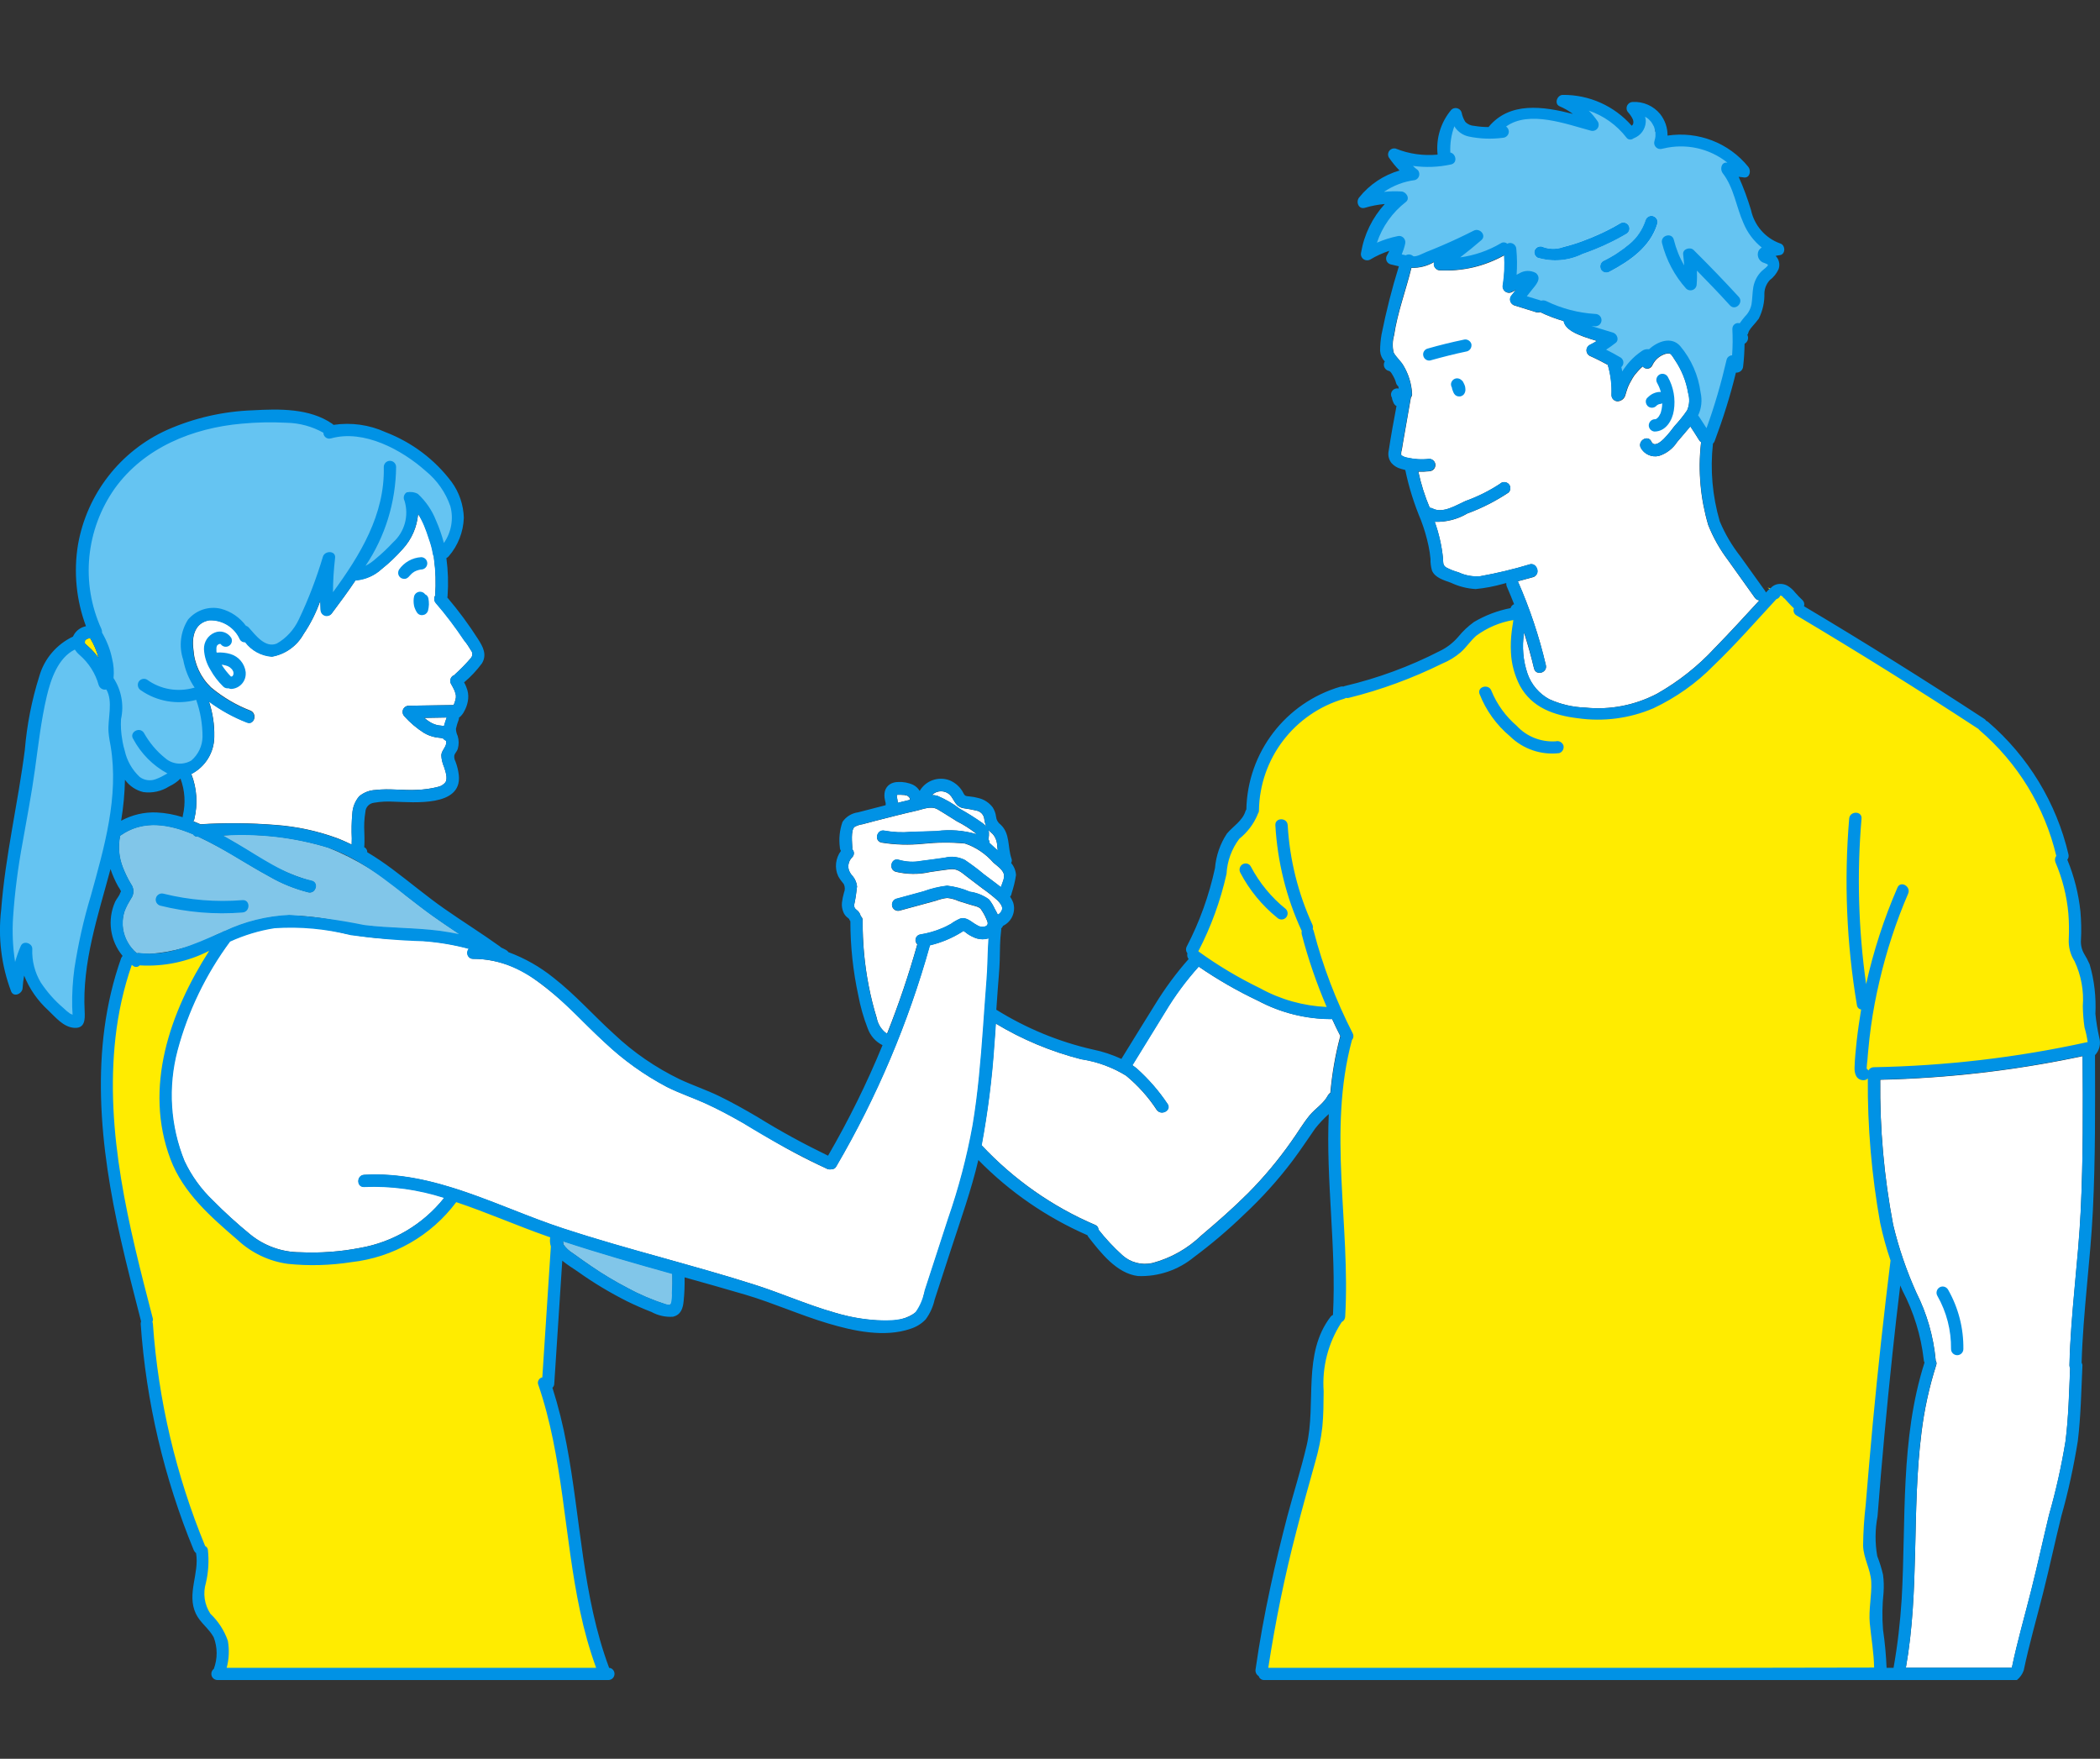 <?xml version="1.0" encoding="utf-8"?>
<!-- Generator: Adobe Illustrator 23.1.1, SVG Export Plug-In . SVG Version: 6.00 Build 0)  -->
<svg version="1.1" id="レイヤー_1" xmlns="http://www.w3.org/2000/svg" xmlns:xlink="http://www.w3.org/1999/xlink" x="0px"
	 y="0px" width="160px" height="134px" viewBox="0 0 160 134" style="enable-background:new 0 0 160 134;" xml:space="preserve">
<rect x="0" y="0" width="160" height="134" fill="#333333" stroke="none"/>
<style type="text/css">
	.st0{fill:#FFFFFF;}
	.st1{fill:#FFEC00;}
	.st2{fill:#65C4F2;}
	.st3{fill:#81C6E9;}
	.st4{fill:#0092E5;}
</style>
<g>
	<g id="グループ_372_1_" transform="translate(0.738 0.808)">
		<path id="パス_657_1_" class="st0" d="M30.71,42.84c0.09-0.06,0.19-0.12,0.29-0.17c0.11-0.04,0.23-0.07,0.34-0.09h0.01
			c0.12,0,0.24-0.05,0.33-0.14c0.18-0.18,0.18-0.48,0-0.66c0,0,0,0,0,0c-0.09-0.09-0.21-0.14-0.33-0.14
			c-0.68,0.04-1.3,0.39-1.69,0.95c-0.06,0.11-0.08,0.24-0.05,0.36c0.03,0.12,0.11,0.22,0.21,0.28c0.11,0.06,0.24,0.08,0.36,0.05
			c0.11-0.04,0.21-0.11,0.27-0.2l-0.03,0.04C30.51,43.02,30.6,42.92,30.71,42.84z"/>
		<path id="パス_658_1_" class="st0" d="M34.03,52.19"/>
		<path id="パス_659_1_" class="st0" d="M31.69,44.49c-0.01-0.01-0.03-0.01-0.04-0.02c-0.06-0.09-0.15-0.16-0.26-0.18
			c-0.25-0.07-0.51,0.08-0.58,0.33c0,0,0,0,0,0c-0.05,0.22-0.05,0.46-0.01,0.68c0.01,0.07,0.03,0.15,0.06,0.22
			c0.04,0.11,0.09,0.21,0.15,0.31c0.04,0.07,0.1,0.13,0.17,0.17c0.09,0.05,0.2,0.07,0.3,0.05c0.08-0.01,0.16-0.04,0.22-0.09
			c0.08-0.06,0.14-0.15,0.17-0.24c0.04-0.15,0.06-0.31,0.07-0.47c0-0.16-0.01-0.32-0.04-0.47C31.88,44.65,31.8,44.55,31.69,44.49z"
			/>
		<path id="パス_660_1_" class="st0" d="M16.07,48.24L16.07,48.24L16.07,48.24L16.07,48.24z"/>
		<path id="パス_661_1_" class="st0" d="M16.83,49.02c-0.34-0.1-0.7-0.14-1.05-0.11c-0.02-0.06-0.03-0.12-0.02-0.18
			c0-0.04,0-0.09,0-0.13c0-0.02,0-0.04,0-0.05c0-0.01,0-0.01,0-0.02c0.01-0.04,0.02-0.07,0.03-0.11c0.01-0.01,0.03-0.06,0.03-0.06
			c0,0,0-0.01,0-0.01c0,0,0.01-0.01,0.01-0.01l0.04-0.03l0.04-0.03l0.01-0.01h0.01L16,48.24h0.03l0.03,0.01l0.02,0.01
			c0.13,0.22,0.42,0.29,0.64,0.16c0.22-0.13,0.29-0.42,0.16-0.64c-0.27-0.43-0.81-0.6-1.27-0.4c-0.51,0.21-0.83,0.72-0.81,1.27
			c0.03,0.56,0.2,1.09,0.49,1.56c0.26,0.47,0.59,0.9,0.98,1.28c0.11,0.1,0.26,0.15,0.41,0.12c0.07,0.04,0.14,0.06,0.22,0.06
			c0.64-0.04,1.13-0.59,1.09-1.23c0-0.02,0-0.03,0-0.05C17.91,49.76,17.45,49.21,16.83,49.02z"/>
		<path id="パス_662_1_" class="st0" d="M16.06,48.24L16.06,48.24z"/>
		<path id="パス_663_1_" class="st0" d="M16.07,48.24L16.07,48.24L16.07,48.24L16.07,48.24l0.01,0.01L16.07,48.24L16.07,48.24
			L16.07,48.24z"/>
		<path id="パス_664_1_" class="st0" d="M16,48.24"/>
		<path id="パス_665_1_" class="st0" d="M16.16,49.84c0.02,0,0.04,0,0.07,0l0.06,0.01c0.05,0.01,0.04,0-0.03,0
			c0.03,0,0.07,0,0.1,0.02c0.07,0.01,0.15,0.03,0.22,0.06l0.06,0.02l-0.05-0.02c0.02,0,0.08,0.04,0.1,0.05l0.07,0.04l0.03,0.02
			c0.03,0.03,0.08,0.07,0.11,0.1c0.01,0.02,0.03,0.04,0.05,0.06l0.01,0.02c0.03,0.04,0.04,0.09,0.07,0.13
			c0,0.01,0.01,0.03,0.01,0.04c0,0.01,0.01,0.04,0.01,0.07v0.02c0,0.02,0,0.04,0,0.06l0,0c-0.01,0.03-0.01,0.05-0.02,0.08L17,50.68
			l-0.04,0.04l-0.02,0.01h-0.01h-0.01c-0.02,0-0.03,0-0.05,0C16.59,50.47,16.36,50.17,16.16,49.84z"/>
		<path id="パス_666_1_" class="st0" d="M11.47,68.19c2.05,0.51,4.17,0.69,6.27,0.52c0.6-0.05,0.6-0.98,0-0.94
			c-2.02,0.16-4.05,0-6.02-0.49c-0.25-0.07-0.51,0.08-0.58,0.33C11.07,67.87,11.22,68.12,11.47,68.19L11.47,68.19z"/>
		<path id="パス_667_1_" class="st0" d="M93.93,65.04c-0.22,0.13-0.29,0.42-0.17,0.64c0.69,1.32,1.65,2.49,2.81,3.43
			c0.19,0.18,0.48,0.18,0.66,0c0.18-0.18,0.18-0.48,0-0.66c-1.1-0.88-2.01-1.99-2.67-3.24C94.44,64.99,94.16,64.91,93.93,65.04z"/>
		<path id="パス_668_1_" class="st0" d="M135.09,44.66c-0.01,0-0.01-0.01-0.02-0.01L135.09,44.66L135.09,44.66z"/>
		<path id="パス_669_1_" class="st0" d="M117.8,55.67c-1.11,0.07-2.2-0.35-2.96-1.17c-0.85-0.73-1.52-1.65-1.94-2.68
			c-0.2-0.56-1.11-0.32-0.9,0.25c0.49,1.25,1.29,2.36,2.32,3.22c0.99,0.97,2.36,1.44,3.74,1.28c0.25-0.07,0.39-0.33,0.33-0.58
			C118.3,55.75,118.05,55.61,117.8,55.67z"/>
		<path id="パス_670_1_" class="st0" d="M146.87,97.92c0.7,1.23,1.06,2.63,1.04,4.05c0,0.26,0.21,0.47,0.47,0.47
			c0.26,0,0.47-0.21,0.47-0.47c0.02-1.59-0.38-3.15-1.17-4.53c-0.13-0.22-0.42-0.3-0.64-0.17C146.81,97.41,146.74,97.7,146.87,97.92
			L146.87,97.92z"/>
		<path id="パス_671_1_" class="st0" d="M115.55,20.28v-0.01c0.02-0.01,0.02-0.01,0.01,0L115.55,20.28z"/>
		<path id="パス_672_1_" class="st0" d="M115.86,42.18c-1.26,0.38-2.55,0.69-3.84,0.92c-0.56,0.04-1.12-0.06-1.63-0.3
			c-0.33-0.09-0.64-0.21-0.94-0.37c-0.29-0.18-0.22-0.42-0.25-0.74c-0.1-0.94-0.31-1.86-0.63-2.74c0.88,0.03,1.74-0.19,2.5-0.64
			c1.1-0.4,2.15-0.94,3.13-1.59c0.18-0.18,0.18-0.48,0-0.66c-0.19-0.18-0.48-0.18-0.66,0c-0.82,0.54-1.71,0.98-2.63,1.31
			c-0.7,0.31-1.71,0.97-2.49,0.57c-0.07-0.04-0.15-0.06-0.22-0.05c-0.38-0.89-0.67-1.82-0.87-2.76c0.28,0.01,0.56,0,0.83-0.03
			c0.26-0.01,0.46-0.21,0.47-0.47c0-0.26-0.21-0.47-0.47-0.47c-0.57,0.07-1.15,0.03-1.71-0.1c-0.1-0.02-0.2-0.06-0.29-0.1
			c-0.05-0.02-0.14-0.11-0.13-0.08c-0.02-0.13-0.01-0.26,0.03-0.38c0.03-0.16,0.06-0.31,0.08-0.47c0.21-1.18,0.42-2.37,0.62-3.55
			c0.07-0.08,0.1-0.19,0.09-0.29c-0.04-0.76-0.27-1.5-0.66-2.15c-0.2-0.34-0.56-0.64-0.74-0.98c-0.11-0.44-0.09-0.89,0.03-1.32
			c0.26-1.75,0.9-3.42,1.32-5.14c0.61,0.02,1.22-0.14,1.75-0.45c-0.1,0.24,0.02,0.51,0.26,0.61c0.05,0.02,0.11,0.03,0.17,0.03
			c1.71,0.09,3.41-0.31,4.9-1.15c0.05,0.76,0.02,1.53-0.1,2.28c-0.06,0.26,0.1,0.51,0.35,0.57c0.11,0.03,0.23,0.01,0.33-0.04
			c0.11-0.06,0.23-0.12,0.33-0.19l-0.34,0.43c-0.18,0.19-0.17,0.49,0.02,0.67c0.05,0.05,0.12,0.09,0.19,0.11l1.64,0.51
			c0.1,0.03,0.2,0.03,0.3-0.01c0.58,0.28,1.19,0.51,1.81,0.69c0.12,0.65,0.95,0.97,1.5,1.18c0.34,0.12,0.68,0.23,1.02,0.33
			c-0.18,0.11-0.37,0.22-0.56,0.32c-0.22,0.13-0.3,0.42-0.16,0.65c0.04,0.07,0.1,0.12,0.16,0.16c0.48,0.21,0.94,0.45,1.4,0.7v0.01
			c0.22,0.74,0.31,1.52,0.28,2.29c0,0.26,0.21,0.47,0.47,0.47c0.28-0.02,0.51-0.21,0.58-0.47c0.05-0.16,0.09-0.32,0.15-0.48
			c0.01-0.04,0.03-0.07,0.04-0.11l0.02-0.05c0.03-0.07,0.07-0.15,0.1-0.22c0.08-0.15,0.16-0.3,0.25-0.45
			c0.05-0.07,0.09-0.14,0.14-0.21c0.02-0.03,0.05-0.06,0.07-0.09l0.01-0.01l0.02-0.02c0.11-0.13,0.22-0.26,0.34-0.38
			c0.06-0.06,0.12-0.11,0.19-0.17c0.14,0.19,0.41,0.23,0.59,0.09c0.06-0.04,0.1-0.1,0.13-0.16c0.17-0.37,0.46-0.66,0.84-0.82
			c0.16-0.08,0.34-0.11,0.51-0.08c0.14,0.07,0.28,0.34,0.37,0.47c0.52,0.76,0.87,1.63,1.02,2.53c0.13,0.43,0.1,0.9-0.08,1.31
			c-0.29,0.43-0.62,0.83-0.97,1.21c-0.2,0.25-1.39,1.96-1.76,1.17c-0.25-0.54-1.06-0.07-0.81,0.47c0.27,0.5,0.83,0.75,1.38,0.63
			c0.58-0.18,1.07-0.56,1.4-1.07c0.33-0.39,0.67-0.78,1-1.18c0.23,0.35,0.46,0.7,0.68,1.06c0.04,0.06,0.09,0.11,0.15,0.15
			c-0.02,0.04-0.02,0.09-0.03,0.14c-0.22,2.07-0.03,4.16,0.56,6.16c0.38,0.96,0.89,1.86,1.51,2.68c0.68,0.95,1.36,1.91,2.04,2.86
			c0.08,0.12,0.21,0.19,0.35,0.2c-1.12,1.22-2.24,2.44-3.39,3.62c-1.28,1.39-2.78,2.57-4.42,3.5c-1.69,0.88-3.59,1.25-5.48,1.05
			c-0.94-0.03-1.87-0.25-2.73-0.64c-0.77-0.42-1.36-1.11-1.65-1.94c-0.34-0.99-0.43-2.05-0.27-3.09c0-0.01,0-0.03,0.01-0.04
			c0.28,0.9,0.54,1.81,0.76,2.73c0.14,0.59,1.04,0.34,0.9-0.25c-0.51-2.19-1.23-4.33-2.13-6.38c0,0-0.01-0.01-0.01-0.01
			c0.41-0.1,0.81-0.22,1.22-0.33c0.23-0.11,0.34-0.39,0.23-0.62C116.25,42.26,116.06,42.15,115.86,42.18z"/>
		<path id="パス_673_1_" class="st0" d="M74.88,62.72c0.23,0.25,0.35,0.58,0.36,0.92c0.01,0.12,0.03,0.23,0.04,0.35
			c-0.05-0.04-0.1-0.08-0.15-0.13c-0.16-0.15-0.32-0.3-0.48-0.44c0-0.12-0.04-0.23-0.11-0.32c0.08,0.1,0.09-0.53,0.05-0.63
			c-0.01-0.03-0.03-0.06-0.04-0.09C74.64,62.5,74.75,62.61,74.88,62.72z"/>
		<path id="パス_674_1_" class="st0" d="M71.75,59.89c0.26,0.37,0.36,0.75,0.86,0.87c0.38,0.05,0.75,0.12,1.12,0.21
			c0.3,0.09,0.51,0.35,0.53,0.66c0.03,0.2,0.08,0.39,0.16,0.57c-0.08-0.1-0.17-0.2-0.28-0.28c-0.56-0.4-1.15-0.77-1.76-1.11
			c-0.52-0.4-1.09-0.72-1.69-0.98c-0.14-0.04-0.28-0.06-0.42-0.06c0.37-0.38,0.99-0.39,1.37-0.01
			C71.69,59.81,71.72,59.85,71.75,59.89z"/>
		<path id="パス_675_1_" class="st0" d="M67.64,60.15c-0.01-0.08-0.03-0.16-0.05-0.24c0-0.03,0-0.05,0-0.08c0-0.03,0-0.04,0-0.06
			v-0.01l0.06-0.01h0.02c0.14-0.01,0.27,0,0.41,0.01l0.05,0c0.04,0,0.02,0-0.04-0.01c0.03,0,0.07,0.01,0.1,0.02
			c0.04,0.01,0.07,0.02,0.11,0.03l0.05,0.01c0.05,0.02,0.04,0.01-0.02-0.01c0.04,0,0.11,0.05,0.14,0.08l0.07,0.07l0.03,0.06l0,0
			c0.01,0.04,0.02,0.15,0.01,0.01l0,0c0,0.04,0.01,0.07,0.02,0.11c-0.31,0.07-0.63,0.15-0.94,0.23
			C67.66,60.29,67.65,60.22,67.64,60.15z"/>
		<path id="パス_676_1_" class="st0" d="M66.06,76.74c-0.25-0.8-0.45-1.62-0.61-2.44c-0.32-1.64-0.47-3.3-0.46-4.97
			c0.01-0.13-0.05-0.26-0.15-0.34c-0.04-0.19-0.15-0.36-0.31-0.47c-0.13-0.08-0.21-0.23-0.19-0.38c0.1-0.46,0.17-0.93,0.22-1.41
			c-0.03-0.28-0.14-0.55-0.32-0.77c-0.13-0.13-0.23-0.29-0.3-0.47c-0.11-0.34-0.01-0.72,0.24-0.97c0.18-0.17,0.18-0.44,0.02-0.62
			c0,0-0.01-0.01-0.01-0.01c0-0.03,0.01-0.06,0.01-0.09c-0.01-0.36-0.13-1.33,0.16-1.6c0.19-0.11,0.41-0.18,0.63-0.21
			c0.27-0.07,0.54-0.14,0.82-0.22c1.09-0.28,2.18-0.56,3.28-0.81c0.53-0.12,1.11-0.39,1.61-0.1c0.5,0.29,0.98,0.61,1.47,0.91
			c0.5,0.25,0.97,0.55,1.41,0.89c0.03,0.03,0.05,0.05,0.07,0.09c-0.98-0.29-2.01-0.37-3.03-0.23l-1.95,0.06
			c-0.67,0.06-1.34,0.03-2-0.09c-0.59-0.14-0.84,0.76-0.25,0.9c1.05,0.17,2.12,0.2,3.18,0.09c1.06-0.11,2.12-0.12,3.18-0.02
			c0.84,0.28,1.59,0.79,2.17,1.46c0.26,0.22,0.68,0.51,0.79,0.84c0.1,0.29-0.1,0.7-0.22,1.03c-0.42-0.34-0.86-0.65-1.29-0.98
			c-0.46-0.39-0.95-0.75-1.45-1.09c-0.48-0.24-1.02-0.3-1.54-0.17c-0.59,0.08-1.18,0.17-1.78,0.24c-0.57,0.11-1.15,0.08-1.71-0.08
			c-0.57-0.19-0.82,0.71-0.25,0.9c0.87,0.21,1.77,0.22,2.64,0.02c0.5-0.07,1-0.15,1.51-0.21c0.55-0.06,0.84,0.22,1.25,0.54
			l1.21,0.92c0.4,0.28,0.78,0.58,1.14,0.9c0.17,0.17,0.41,0.43,0.37,0.69c-0.04,0.18-0.16,0.33-0.33,0.42
			c-0.07-0.15-0.15-0.3-0.23-0.44c-0.12-0.26-0.27-0.51-0.45-0.73c-0.43-0.31-0.93-0.51-1.45-0.58c-0.55-0.24-1.13-0.39-1.73-0.46
			c-0.62,0.07-1.22,0.22-1.8,0.43l-2.09,0.57c-0.24,0.09-0.37,0.35-0.29,0.6c0.08,0.22,0.31,0.35,0.53,0.3l1.95-0.53l0.84-0.23
			c0.28-0.1,0.56-0.18,0.86-0.21c0.3,0.03,0.6,0.11,0.88,0.24l0.87,0.27c0.24,0.08,0.63,0.13,0.8,0.32c0.17,0.24,0.32,0.5,0.43,0.77
			c0.1,0.21,0.2,0.44-0.05,0.56c-0.22,0.08-0.46,0.05-0.65-0.08c-0.43-0.21-0.77-0.66-1.3-0.5c-0.25,0.11-0.48,0.24-0.7,0.4
			c-0.22,0.12-0.44,0.24-0.67,0.33c-0.54,0.23-1.11,0.39-1.68,0.48c-0.23,0.04-0.38,0.27-0.34,0.5c0.02,0.09,0.06,0.17,0.13,0.24
			c-0.65,2.31-1.42,4.59-2.31,6.82C66.45,77.69,66.15,77.25,66.06,76.74z"/>
		<path id="パス_677_1_" class="st0" d="M32.87,54.48c-0.11-0.01-0.22-0.02-0.33-0.05c-0.13-0.03-0.25-0.08-0.37-0.14
			c-0.21-0.11-0.4-0.25-0.58-0.4l1.71-0.03c-0.07,0.21-0.15,0.43-0.2,0.65C33.02,54.5,32.95,54.49,32.87,54.48z"/>
		<path id="パス_678_1_" class="st0" d="M35.14,48.73c0.15,0.17,0.15,0.43,0,0.6c-0.37,0.43-0.77,0.84-1.2,1.23
			c-0.02,0.02-0.04,0.05-0.06,0.07c-0.03,0.01-0.05,0.02-0.08,0.03c-0.22,0.13-0.29,0.42-0.17,0.64c0.07,0.12,0.14,0.24,0.2,0.37
			c0.03,0.05,0.05,0.1,0.07,0.15c0,0.01,0.02,0.04,0.02,0.05c0.01,0.03,0.02,0.07,0.03,0.1c0.02,0.06,0.04,0.13,0.05,0.19v0.02
			c0-0.01,0-0.02,0-0.02v0.02c0.01,0.06,0,0.02,0,0v0.04c0,0.04,0,0.08,0,0.12c0,0.02-0.01,0.03-0.01,0.05
			c-0.02,0.09-0.04,0.19-0.07,0.28c-0.01,0.04-0.02,0.08-0.04,0.11l-0.01,0.02l-0.03,0.07c-0.01,0.01-0.01,0.03-0.02,0.04
			l-3.42,0.05c-0.26,0.01-0.47,0.22-0.46,0.48c0,0.12,0.05,0.23,0.13,0.32c0.44,0.49,0.94,0.92,1.5,1.27
			c0.27,0.16,0.56,0.27,0.87,0.33c0.09,0.01,0.18,0.03,0.28,0.04l0.1,0.01l0.06,0.01c0.01,0,0.13,0.03,0.11,0.02
			c-0.04-0.01,0.02,0.01,0.03,0.01c0.01,0.02,0.06,0.06,0.06,0.06c0.05,0.05,0.11,0.09,0.17,0.11c0.01,0.07,0.02,0.13,0.01,0.2
			c-0.03,0.33-0.35,0.55-0.37,0.91c0.01,0.31,0.09,0.62,0.21,0.9c0.1,0.32,0.3,0.85,0.1,1.17c-0.15,0.18-0.36,0.31-0.6,0.35
			c-0.51,0.13-1.03,0.2-1.55,0.22c-1.06,0.06-2.12-0.12-3.18,0.01c-0.46,0.02-0.89,0.19-1.24,0.48c-0.31,0.37-0.5,0.84-0.52,1.32
			c-0.06,0.63-0.07,1.26-0.04,1.89c0,0.15-0.01,0.31-0.01,0.47c-0.33-0.16-0.66-0.31-1-0.45c-1.55-0.58-3.17-0.93-4.82-1.05
			c-1.9-0.15-3.8-0.17-5.7-0.05c-0.18-0.08-0.37-0.16-0.55-0.23c0.04-0.05,0.07-0.11,0.08-0.17c0.27-1.14,0.2-2.34-0.23-3.43
			c1.07-0.55,1.74-1.64,1.75-2.84c0.02-0.92-0.12-1.83-0.41-2.7c0.89,0.67,1.87,1.21,2.91,1.61c0.56,0.22,0.8-0.68,0.25-0.9
			c-1.09-0.42-2.1-1.02-3-1.77c-0.79-0.76-1.27-1.79-1.34-2.89c-0.14-0.98,0.1-2.04,1.22-2.23c1-0.04,1.92,0.53,2.33,1.44
			c0.08,0.15,0.23,0.23,0.4,0.22c0.49,0.65,1.23,1.05,2.04,1.11c1.02-0.18,1.9-0.81,2.4-1.71c0.54-0.8,0.97-1.66,1.29-2.57
			c0.01,0.24,0.01,0.47,0.02,0.71c0.01,0.26,0.23,0.47,0.49,0.46c0.16-0.01,0.3-0.09,0.38-0.22c0.61-0.81,1.22-1.64,1.79-2.49
			c0.02,0,0.04,0,0.06,0c0.72-0.07,1.4-0.37,1.93-0.86c0.58-0.46,1.11-0.97,1.6-1.52c0.68-0.74,1.09-1.68,1.17-2.68
			c0.18,0.28,0.34,0.58,0.47,0.88c0.14,0.33,0.25,0.66,0.36,1c0.13,0.36,0.24,0.74,0.3,1.12c0.01,0.08,0.04,0.16,0.08,0.24
			c-0.01,0.05-0.01,0.1,0,0.15c0.13,0.94,0.16,1.89,0.09,2.84c-0.11,0.18-0.09,0.4,0.05,0.55c0.78,0.9,1.5,1.86,2.16,2.85
			C34.83,48.23,34.99,48.48,35.14,48.73z"/>
		<path id="パス_679_1_" class="st1" d="M5.84,47.9c0.03-0.02,0.07-0.04,0.1-0.05c0.06-0.02,0.13-0.03,0.2-0.02
			c0.28,0.46,0.5,0.96,0.63,1.49c-0.11-0.15-0.22-0.29-0.34-0.43c-0.13-0.15-0.27-0.29-0.42-0.42c-0.07-0.06-0.15-0.13-0.22-0.2
			c-0.02-0.02-0.05-0.05-0.07-0.08c0.01-0.06,0.02-0.12,0.01-0.18C5.76,47.97,5.8,47.93,5.84,47.9z"/>
		<g id="グループ_370_1_">
			<path id="パス_680_1_" class="st2" d="M133.74,19.03c-0.04-0.02-0.09-0.03-0.1-0.04c-0.22-0.12-0.32-0.38-0.22-0.61
				c0.05-0.07,0.11-0.13,0.18-0.17l0.23-0.15l-0.22-0.17c-0.58-0.47-1.04-1.08-1.33-1.77c-0.19-0.46-0.36-0.92-0.5-1.4
				c-0.22-0.88-0.6-1.71-1.11-2.46c-0.08-0.12-0.09-0.27-0.03-0.4c0.04-0.07,0.1-0.09,0.21-0.08l0.69,0.09l-0.55-0.43
				c-1.43-1.13-3.3-1.54-5.07-1.1c-0.02,0-0.04,0.01-0.06,0.01l-0.04,0.01c-0.05,0.01-0.1,0.02-0.15,0.01
				c-0.14-0.04-0.22-0.19-0.18-0.33c0.03-0.09,0.05-0.18,0.07-0.27l0.01-0.08l-0.14-0.03l0.14,0.01l0.01-0.1c0-0.02,0-0.04,0-0.07
				V9.47l0,0c0-0.04,0-0.09,0-0.13l-0.01-0.13l-0.19,0.01l0,0l-0.01-0.15c0.09-0.01,0.17,0.04,0.2,0.13l-0.01-0.05
				c-0.02-0.08-0.04-0.16-0.06-0.24c-0.01-0.02-0.02-0.05-0.02-0.08l0.01-0.01l-0.07-0.14c-0.03-0.06-0.06-0.11-0.09-0.17
				s-0.05-0.08-0.07-0.11l-0.03-0.05c-0.05-0.07-0.11-0.13-0.17-0.19c-0.03-0.03-0.05-0.05-0.08-0.07l-0.04-0.04
				c-0.06-0.05-0.13-0.09-0.2-0.13l-0.42-0.24l0.14,0.47c0.03,0.12,0.05,0.24,0.05,0.36c-0.03,0.46-0.33,0.87-0.76,1.04l-0.1,0.04
				c-0.04,0.04-0.1,0.06-0.16,0.06c-0.05-0.01-0.1-0.04-0.13-0.09c-0.75-0.98-1.78-1.71-2.95-2.11l-0.77-0.26l0.57,0.58
				c0.25,0.25,0.47,0.53,0.67,0.82c0.05,0.08,0.05,0.19-0.01,0.26c-0.07,0.1-0.18,0.15-0.3,0.13c-0.24-0.06-0.49-0.14-0.76-0.21
				c-1.8-0.52-4.26-1.23-5.88-0.08l-0.21,0.15L113.92,9c0.07,0.06,0.12,0.14,0.13,0.23c0,0.23-0.25,0.27-0.3,0.27
				c-0.84,0.11-1.7,0.08-2.52-0.1c-0.36-0.08-0.68-0.28-0.9-0.58c-0.02-0.02-0.03-0.05-0.05-0.08l-0.21-0.35l-0.15,0.33
				c-0.25,0.66-0.37,1.37-0.33,2.08v0.16l0.16,0.03c0.14,0.04,0.23,0.16,0.23,0.3c0.01,0.11-0.07,0.21-0.18,0.22
				c-0.94,0.21-1.91,0.23-2.86,0.07l-0.66-0.11l0.5,0.45c0.12,0.11,0.24,0.21,0.37,0.31c0.06,0.07,0.08,0.17,0.05,0.25
				c-0.02,0.08-0.08,0.17-0.16,0.18c-0.88,0.12-1.72,0.44-2.45,0.94l-0.62,0.43l0.75-0.07c0.44-0.04,0.88-0.06,1.32-0.03
				c0.13,0.02,0.25,0.12,0.29,0.24c0.03,0.08,0,0.16-0.06,0.21c-1.05,0.82-1.84,1.93-2.26,3.2l-0.14,0.41l0.4-0.17
				c0.49-0.22,1.01-0.38,1.53-0.49c0.1-0.02,0.21,0,0.28,0.08c0.07,0.07,0.09,0.17,0.07,0.27c-0.06,0.26-0.14,0.52-0.25,0.77
				l-0.09,0.21l0.61,0.14l0.06-0.03c0.11-0.06,0.24-0.05,0.33,0.03c0.21,0.18,0.62,0.01,1.09-0.21c0.06-0.03,0.1-0.05,0.13-0.06
				c0.41-0.16,0.81-0.33,1.22-0.5c0.79-0.34,1.61-0.72,2.42-1.13c0.14-0.06,0.31-0.01,0.39,0.12c0.07,0.08,0.06,0.21-0.03,0.28
				c0,0-0.01,0.01-0.02,0.01c-0.48,0.41-1,0.84-1.6,1.29l-0.58,0.44l0.72-0.09c1.12-0.14,2.19-0.51,3.16-1.09
				c0.09-0.06,0.2-0.05,0.28,0.02l0.1,0.08l0.11-0.06c0.04-0.02,0.08-0.03,0.13-0.04c0.16,0.01,0.28,0.14,0.27,0.29
				c0.06,0.64,0.07,1.29,0.02,1.94l-0.03,0.37l0.32-0.19c0.06-0.04,0.13-0.07,0.19-0.11c0.17-0.08,0.76-0.32,1.06-0.06
				c0.25,0.22,0.13,0.45-0.24,0.9l-0.66,0.82l1.25,0.39c0.02,0.01,0.05,0.02,0.07,0.03l0.08,0.04l0.08-0.03
				c0.08-0.03,0.17-0.02,0.25,0.02c1.2,0.58,2.49,0.92,3.81,1c0.15,0,0.28,0.12,0.28,0.27c0,0.08-0.04,0.15-0.1,0.21
				c-0.04,0.04-0.1,0.07-0.17,0.07c-0.07,0-0.15-0.01-0.22-0.02l-1.79-0.16l1.62,0.53c0.4,0.13,0.8,0.25,1.2,0.37l0.46,0.14
				c0.11,0.04,0.19,0.14,0.21,0.25c0.02,0.07-0.01,0.14-0.06,0.19c-0.24,0.19-0.48,0.36-0.72,0.51l-0.28,0.18l0.3,0.15
				c0.41,0.21,0.77,0.4,1.09,0.58c0.07,0.03,0.12,0.1,0.13,0.18c0.01,0.1-0.03,0.19-0.1,0.26l-0.08,0.08l0.02,0.1
				c0.02,0.11,0.05,0.22,0.07,0.33l0.09,0.49l0.26-0.42c0.08-0.12,0.15-0.24,0.24-0.35c0.22-0.29,0.46-0.56,0.73-0.8
				c0.15-0.13,0.31-0.25,0.47-0.36c0.12-0.09,0.27-0.13,0.42-0.11l0.1,0.02l0.07-0.07c0.37-0.37,0.86-0.59,1.39-0.61
				c0.27,0.01,0.52,0.14,0.7,0.35c0.83,0.98,1.35,2.18,1.51,3.45c0.13,0.55,0.07,1.12-0.17,1.62l-0.05,0.15l0.1,0.1
				c0.01,0.01,0.02,0.02,0.04,0.04c0.16,0.24,0.32,0.49,0.48,0.74l0.3,0.47l0.13-0.37c0.62-1.71,1.13-3.46,1.54-5.24
				c0.03-0.11,0.13-0.18,0.24-0.18l0.17-0.01l0.01-0.17c0.04-0.67,0.05-1.35,0.02-2.02c-0.01-0.07,0.02-0.14,0.07-0.19
				c0.07-0.05,0.17-0.07,0.26-0.04l0.13,0.03l0.07-0.11c0.12-0.17,0.25-0.34,0.39-0.5c0.28-0.28,0.47-0.64,0.54-1.03
				c0.03-0.21,0.05-0.43,0.06-0.63c0.01-0.23,0.04-0.46,0.07-0.69c0.07-0.42,0.28-0.8,0.58-1.1c0.02-0.02,0.06-0.05,0.1-0.09
				c0.3-0.24,0.47-0.39,0.42-0.57C134.1,19.16,133.94,19.11,133.74,19.03z"/>
			<path id="パス_681_1_" class="st2" d="M31.82,34.93c-1.9-1.7-4.84-3.25-7.4-2.53c-0.07,0.02-0.15,0.02-0.21-0.03
				c-0.07-0.06-0.12-0.14-0.12-0.23l-0.01-0.1L24,31.98c-0.88-0.5-1.87-0.77-2.88-0.79c-1.16-0.06-2.32-0.04-3.48,0.07
				c-4.27,0.39-7.75,2.17-9.8,5.03l0,0c-2.25,3.2-2.66,7.35-1.08,10.93c0.02,0.05,0.03,0.1,0.02,0.16l-0.01,0.07l0.03,0.06
				c0.36,0.59,0.61,1.24,0.75,1.92c0.12,0.46,0.15,0.94,0.11,1.41l-0.01,0.09l0.06,0.07c0.55,0.83,0.75,1.85,0.54,2.83l-0.01,0.16
				c-0.05,0.83,0.05,1.67,0.3,2.46c0.18,0.81,0.61,1.55,1.22,2.12c0.24,0.19,0.54,0.28,0.84,0.28c0.2,0,0.4-0.04,0.58-0.1
				c0.29-0.11,0.56-0.24,0.82-0.4l0.46-0.25l-0.38-0.15c-1.08-0.58-1.96-1.47-2.53-2.55c-0.07-0.1-0.05-0.23,0.04-0.31
				c0.01-0.01,0.02-0.01,0.03-0.02c0.12-0.09,0.3-0.07,0.4,0.05c0,0.01,0.01,0.01,0.01,0.02l0.08,0.13
				c0.41,0.73,0.96,1.36,1.62,1.87c0.62,0.52,1.51,0.58,2.2,0.15c0.58-0.48,0.92-1.2,0.93-1.95c0-0.98-0.16-1.95-0.49-2.87
				l-0.05-0.2l-0.2,0.05c-1.39,0.38-2.88,0.12-4.06-0.7c-0.13-0.08-0.18-0.25-0.11-0.38c0.04-0.07,0.11-0.12,0.19-0.13
				c0.06-0.01,0.12-0.01,0.17,0.02c1.1,0.78,2.49,1.02,3.79,0.64l0.3-0.05l-0.18-0.25c-0.42-0.62-0.71-1.31-0.84-2.05
				c-0.33-0.97-0.21-2.04,0.33-2.91c0.57-0.66,1.45-0.95,2.3-0.75c0.72,0.19,1.36,0.63,1.8,1.23l0.04,0.05l0.07,0.01
				c0.05,0.01,0.09,0.04,0.12,0.08l0.15,0.17c0.51,0.59,1.27,1.48,2.2,1.08c0.78-0.44,1.4-1.11,1.78-1.92
				c0.55-1.07,1-2.18,1.34-3.34c0.16-0.49,0.33-1,0.51-1.5c0.07-0.15,0.24-0.23,0.4-0.18c0.1,0.02,0.16,0.11,0.15,0.2
				c0,0.01,0,0.01,0,0.02c-0.1,0.87-0.16,1.75-0.16,2.63v0.6l0.35-0.48c2.08-2.85,4-6,3.9-9.65c-0.01-0.13,0.09-0.25,0.23-0.25
				c0.01,0,0.02,0,0.03,0c0.15-0.02,0.28,0.09,0.3,0.23c0,0.01,0,0.02,0,0.03c-0.02,2.65-0.82,5.23-2.3,7.43l-0.35,0.57l0.6-0.29
				c0.3-0.16,0.59-0.36,0.84-0.59c0.46-0.39,0.89-0.8,1.3-1.23c0.38-0.42,1.58-1.9,0.92-3.39c-0.08-0.13-0.04-0.3,0.09-0.39
				c0.09-0.04,0.19-0.04,0.27,0l0.05,0.02l0.05-0.01c0.09-0.01,0.18,0.02,0.24,0.07c0.58,0.54,1.03,1.2,1.32,1.93
				c0.25,0.56,0.45,1.13,0.6,1.72l0.11,0.43l0.24-0.37c0.61-0.87,0.79-1.96,0.51-2.98C33.38,36.6,32.71,35.65,31.82,34.93z"/>
			<path id="パス_682_1_" class="st2" d="M7.71,54.95c-0.02-0.37-0.01-0.73,0.04-1.09c0.15-0.75,0.07-1.53-0.24-2.24l-0.07-0.12
				l-0.14,0.03c-0.15,0.03-0.29-0.06-0.34-0.2c-0.26-0.93-0.79-1.77-1.53-2.4c-0.12-0.1-0.22-0.22-0.3-0.35l-0.09-0.15L4.87,48.5
				c-1.4,0.69-1.95,2.44-2.25,3.7c-0.36,1.52-0.57,3.09-0.77,4.61c-0.04,0.33-0.09,0.66-0.13,0.99c-0.18,1.33-0.43,2.68-0.66,3.99
				c-0.09,0.51-0.18,1.01-0.27,1.52c-0.35,1.88-0.6,3.79-0.73,5.7c-0.09,1.17-0.04,2.35,0.16,3.52l0.15,0.81l0.23-0.8
				c0.12-0.41,0.26-0.82,0.43-1.21c0.05-0.1,0.16-0.14,0.26-0.11c0.13,0.02,0.23,0.13,0.24,0.26c-0.04,0.94,0.19,1.86,0.68,2.67
				c0.44,0.68,0.98,1.29,1.59,1.82l0.16,0.15c0.17,0.17,0.35,0.32,0.54,0.46c0.01,0.01,0.12,0.05,0.23,0.1l0.29,0.11l-0.02-0.31
				c-0.01-0.2-0.02-0.4-0.03-0.6C4.94,74.9,5,73.94,5.13,72.99c0.28-1.86,0.69-3.7,1.23-5.51l0.11-0.42
				c1.01-3.66,2.05-7.45,1.36-11.26C7.77,55.49,7.73,55.21,7.71,54.95z"/>
		</g>
		<path id="パス_683_1_" class="st3" d="M34.26,70.34c-0.73-0.48-1.39-0.92-2.04-1.39c-0.69-0.49-1.37-1.03-2.04-1.54
			c-1.75-1.54-3.75-2.77-5.91-3.64c-2.59-0.8-5.31-1.11-8.02-0.93h-0.08l0.07,0.04c0.36,0.2,0.71,0.41,1.04,0.6
			c0.36,0.21,0.73,0.44,1.09,0.66c1.41,0.98,2.97,1.71,4.62,2.18c0.14,0.02,0.26,0.12,0.3,0.25c0.05,0.17,0,0.35-0.11,0.47
			c-0.11,0.12-0.27,0.17-0.42,0.13c-1.05-0.27-2.06-0.68-2.99-1.22c-0.7-0.38-1.39-0.79-2.06-1.19c-1.08-0.67-2.19-1.28-3.34-1.83
			h-0.01h-0.01c-0.14,0.02-0.28-0.05-0.36-0.17v-0.01h-0.01c-2.26-0.97-4.07-0.95-5.52,0.08l-0.02,0.01l-0.02,0.01H8.41v0.01
			c-0.17,0.81-0.1,1.66,0.21,2.43c0.17,0.43,0.37,0.85,0.61,1.25c0.21,0.28,0.25,0.66,0.09,0.97c-0.07,0.13-0.15,0.26-0.22,0.38
			c-0.85,1.26-0.6,2.96,0.58,3.93l0.01,0.01H9.7c0.06-0.02,0.12-0.02,0.17-0.01c0.26,0.03,0.52,0.05,0.78,0.05
			c1.79-0.13,3.53-0.62,5.12-1.46l0.21-0.09l0.13-0.05l0.09-0.04l0,0c0.05-0.04,0.12-0.07,0.19-0.08h0.01
			c1.54-0.72,3.2-1.13,4.9-1.21c1.26,0.02,2.52,0.17,3.75,0.44c0.64,0.12,1.31,0.24,1.97,0.33c0.94,0.12,1.91,0.17,2.84,0.22
			c0.96,0.05,1.95,0.1,2.91,0.23c0.49,0.07,0.98,0.15,1.46,0.25l0.11,0.02L34.26,70.34z"/>
		<path id="パス_684_1_" class="st3" d="M50.5,96.24v-0.02h-0.01c-2.84-0.79-5.6-1.58-8.32-2.48l-0.04-0.01l0.02,0.04
			c0.02,0.06,0.03,0.12,0.03,0.19v0.03V94c0.19,0.27,0.43,0.5,0.71,0.67l0.07,0.05c0.5,0.36,0.95,0.68,1.38,0.97
			c0.87,0.6,1.78,1.14,2.72,1.63c0.93,0.51,1.9,0.92,2.91,1.25l0.06,0.02c0.07,0.02,0.14,0.04,0.21,0.04c0.08,0,0.15-0.04,0.2-0.16
			c0.05-0.18,0.07-0.37,0.06-0.56c0-0.08,0-0.15,0-0.21C50.5,97.25,50.51,96.77,50.5,96.24z"/>
		<path id="パス_685_1_" class="st0" d="M74.57,70.68c-0.29,0.09-0.59,0.09-0.88,0.01c-0.24-0.08-0.47-0.19-0.68-0.33
			c-0.04-0.02-0.07-0.05-0.11-0.08c-0.05-0.05-0.11-0.09-0.17-0.12c-0.01-0.01-0.02-0.02-0.03-0.03V70.1l0,0
			c-0.01,0-0.02,0-0.03,0.01c-0.03,0.02-0.06,0.04-0.09,0.06l-0.03,0.02c-0.75,0.47-1.58,0.82-2.45,1.02H70.1v0.01
			c-1.64,5.9-4.04,11.55-7.13,16.84c-0.07,0.14-0.21,0.22-0.37,0.21H62.6c-0.1,0.03-0.21,0.02-0.3-0.02
			c-1.7-0.77-3.34-1.65-4.92-2.63c-0.49-0.29-1-0.59-1.51-0.88c-1.11-0.64-1.99-1.09-2.84-1.48c-0.41-0.19-0.84-0.36-1.25-0.52
			c-0.57-0.23-1.15-0.46-1.7-0.74c-1.72-0.91-3.32-2.05-4.73-3.39c-0.53-0.49-1.06-1-1.61-1.55c-1.16-1.22-2.43-2.32-3.79-3.3
			c-1.33-0.96-2.92-1.49-4.56-1.52h-0.08c-0.16,0.01-0.31-0.08-0.38-0.22c-0.08-0.17-0.06-0.37,0.05-0.51L35,71.47l-0.03-0.01
			c-1.14-0.31-2.3-0.5-3.48-0.59c-0.59-0.05-1.19-0.08-1.78-0.11c-1.25-0.03-2.49-0.15-3.72-0.36l-0.47-0.09
			c-1.75-0.43-3.55-0.58-5.34-0.45c-1.17,0.19-2.32,0.53-3.4,1.03h-0.01v0.01c-1.85,2.48-3.21,5.3-4.01,8.29
			c-0.75,2.8-0.56,5.77,0.54,8.45c0.53,1.12,1.25,2.13,2.15,2.99c0.91,0.92,1.86,1.78,2.86,2.6c1.08,0.88,2.43,1.37,3.83,1.37
			c1.52,0.07,3.05-0.04,4.55-0.33c2.53-0.44,4.82-1.8,6.42-3.81l0.02-0.02l-0.03-0.01c-1.97-0.64-4.03-0.92-6.1-0.83
			c-0.14,0.02-0.28-0.05-0.35-0.16c-0.09-0.15-0.1-0.33-0.02-0.49c0.07-0.14,0.21-0.24,0.38-0.24c3.94-0.24,7.65,1.22,11.25,2.63
			c1.29,0.51,2.62,1.03,3.94,1.46c2.53,0.83,5.14,1.56,7.66,2.26c2.27,0.64,4.63,1.29,6.91,2.02c0.9,0.29,1.8,0.62,2.67,0.95
			c1.13,0.42,2.3,0.86,3.48,1.19c1.04,0.31,2.11,0.5,3.19,0.57c0.18,0.01,0.4,0.01,0.63,0.01c0.82,0.08,1.65-0.15,2.32-0.64
			c0.3-0.37,0.5-0.81,0.58-1.28c0.04-0.14,0.07-0.26,0.11-0.38l1.77-5.44c0.81-2.33,1.44-4.71,1.88-7.13c0.41-2.48,0.62-5,0.79-7.36
			c0.03-0.41,0.06-0.83,0.09-1.24c0.06-0.81,0.12-1.64,0.18-2.46c0.04-0.52,0.06-1.05,0.08-1.57c0.02-0.52,0.03-1.06,0.08-1.59
			v-0.03L74.57,70.68z"/>
		<path id="パス_686_1_" class="st0" d="M100.43,82.66c-0.33,0.62-0.95,0.98-1.39,1.51c-0.51,0.62-0.91,1.32-1.38,1.97
			c-0.99,1.41-2.09,2.73-3.3,3.95c-1.13,1.13-2.34,2.19-3.56,3.22c-1.05,1.01-2.34,1.74-3.75,2.11c-0.81,0.18-1.66-0.04-2.28-0.6
			c-0.66-0.6-1.27-1.25-1.82-1.95c0-0.16-0.1-0.3-0.24-0.35c-3.28-1.4-6.23-3.48-8.67-6.08c0.48-2.55,0.8-5.12,0.97-7.71
			c0.04-0.52,0.08-1.04,0.11-1.56c2.02,1.22,4.22,2.14,6.51,2.72c1.21,0.18,2.38,0.61,3.42,1.25c0.91,0.75,1.7,1.63,2.34,2.61
			c0.35,0.48,1.16,0.01,0.81-0.47c-0.66-0.99-1.45-1.89-2.34-2.69c-0.11-0.09-0.22-0.17-0.34-0.25c0.02-0.02,0.03-0.04,0.05-0.06
			c0.82-1.33,1.63-2.66,2.45-3.98c0.74-1.24,1.6-2.4,2.56-3.47c1.44,0.99,2.96,1.86,4.54,2.61c1.71,0.91,3.63,1.39,5.57,1.39
			c0.02,0,0.04-0.01,0.06-0.01c0.2,0.44,0.41,0.87,0.63,1.3c-0.01,0.02-0.02,0.04-0.02,0.07c-0.37,1.4-0.61,2.82-0.74,4.26
			C100.53,82.51,100.47,82.58,100.43,82.66z"/>
		<g id="グループ_371_1_" transform="translate(7.654 36.767)">
			<path id="パス_687_1_" class="st1" d="M35.99,85.15c-0.47-2.22-0.78-4.52-1.07-6.74c-0.36-3.59-1.07-7.14-2.12-10.59
				c-0.03-0.06-0.03-0.12,0-0.18c0.04-0.06,0.1-0.11,0.17-0.12l0.14-0.03l0.66-10.16l-0.01-0.04c-0.06-0.19-0.08-0.4-0.04-0.6
				l0.03-0.16l-0.39-0.13c-1.05-0.36-2.12-0.79-3.16-1.19c-1.23-0.48-2.51-0.98-3.78-1.41l-0.14-0.04l-0.08,0.12
				c-1.88,2.52-4.72,4.15-7.85,4.49c-1.59,0.26-3.2,0.3-4.8,0.13c-1.4-0.19-2.7-0.81-3.73-1.78c-2.01-1.73-4.09-3.52-5.04-6.06
				c-2.18-5.79,0.39-11.74,2.94-15.71l0.34-0.53l-0.57,0.25c-1.6,0.83-3.4,1.2-5.2,1.1l-0.09-0.01l-0.07,0.06
				c-0.07,0.08-0.18,0.08-0.26,0.01c0,0,0,0,0,0l-0.29-0.23l-0.09,0.25c-0.62,1.8-1.04,3.67-1.25,5.56
				c-0.83,7.33,1.04,14.5,2.84,21.44c0.02,0.06,0.01,0.12-0.01,0.18l-0.04,0.08l0.03,0.08c0.01,0.03,0.02,0.07,0.02,0.1
				c0.41,5.84,1.76,11.57,4,16.98l0.03,0.07l0.07,0.03c0.06,0.03,0.1,0.09,0.1,0.16c0.09,0.78,0.04,1.57-0.14,2.34l-0.02,0.1
				C6.86,83.84,7,84.76,7.49,85.51c0.13,0.16,0.26,0.31,0.39,0.46c0.43,0.41,0.74,0.94,0.91,1.51c0.1,0.66,0.07,1.34-0.1,1.98
				L8.63,89.7H37.3l-0.09-0.26C36.71,88.04,36.3,86.6,35.99,85.15z"/>
			<path id="パス_688_1_" class="st1" d="M150.71,41.02c-0.03-0.1-0.06-0.21-0.08-0.32c-0.08-0.53-0.12-1.07-0.13-1.61l-0.01-0.26
				c0.07-1.12-0.15-2.24-0.65-3.25c-0.3-0.47-0.45-1.02-0.42-1.58c0.03-0.66,0.02-1.32-0.03-1.98c-0.12-1.36-0.46-2.7-1-3.95
				c-0.04-0.1-0.03-0.21,0.04-0.3l0.05-0.07l-0.02-0.09c-0.91-3.77-2.98-7.16-5.93-9.69c-0.02-0.02-0.03-0.03-0.05-0.05l-0.07-0.06
				c-4.54-2.97-9.19-5.87-13.83-8.64c-0.11-0.06-0.16-0.19-0.11-0.31l0.04-0.12l-0.09-0.09c-0.16-0.15-0.32-0.31-0.46-0.47
				l-0.09-0.1c-0.1-0.12-0.2-0.23-0.32-0.33l-0.1,0.12l0.02-0.06l0.05-0.07l-0.04,0.04l0.03-0.05c0.01,0,0.02,0.01,0.02,0.01
				l-0.11-0.09l-0.03,0.01l-1.11-0.48l0.73,0.63c-0.03,0.04-0.08,0.08-0.13,0.09l-0.05,0.02l-0.03,0.04
				c-0.38,0.41-0.76,0.83-1.14,1.25c-1.17,1.28-2.38,2.6-3.64,3.82c-1.31,1.33-2.84,2.42-4.53,3.21c-1.79,0.76-3.75,1.02-5.68,0.75
				c-2.19-0.27-3.5-1.01-4.25-2.38c-0.4-0.76-0.62-1.59-0.66-2.44c-0.03-0.53-0.01-1.07,0.06-1.6c0.03-0.22,0.06-0.44,0.09-0.66
				c0.01-0.03,0.01-0.07,0.02-0.11l0.05-0.36l-0.28,0.07c-1.06,0.17-2.06,0.6-2.92,1.25c-0.23,0.21-0.44,0.43-0.63,0.66
				c-0.17,0.21-0.36,0.41-0.56,0.6c-0.41,0.34-0.87,0.62-1.36,0.82c-2.26,1.12-4.63,1.99-7.08,2.6c-0.04,0.01-0.09,0.01-0.14,0
				l-0.09-0.02l-0.07,0.05c-0.03,0.02-0.05,0.03-0.08,0.04c-3.86,1.14-6.54,4.65-6.62,8.68c0,0.06-0.02,0.11-0.05,0.16l-0.03,0.04
				l-0.02,0.09c-0.23,0.58-0.6,1.09-1.08,1.49c-0.09,0.09-0.18,0.17-0.27,0.26c-0.52,0.62-0.84,1.38-0.91,2.19
				c-0.03,0.19-0.07,0.38-0.11,0.58c-0.46,2.03-1.17,4-2.13,5.85l-0.07,0.15l0.13,0.1c1.5,1.09,3.09,2.04,4.75,2.84
				c1.58,0.87,3.34,1.36,5.14,1.43h0.3l-0.12-0.27c-0.77-1.78-1.4-3.62-1.88-5.5c-0.01-0.05-0.01-0.1,0-0.15l0.02-0.08l-0.03-0.07
				c-1.16-2.51-1.83-5.21-1.99-7.97c-0.01-0.08,0.02-0.16,0.09-0.2c0.1-0.06,0.21-0.06,0.31-0.01c0.09,0.04,0.14,0.13,0.15,0.23
				c0.14,2.64,0.79,5.24,1.89,7.64c0.03,0.06,0.04,0.13,0.02,0.2l-0.03,0.09l0.05,0.08c0.02,0.03,0.03,0.06,0.04,0.09
				c0.7,2.71,1.7,5.34,2.98,7.83c0.06,0.1,0.05,0.22-0.03,0.3l-0.03,0.06l-0.01,0.04c-1.17,4.35-0.91,8.84-0.66,13.2
				c0.2,2.63,0.25,5.27,0.15,7.91c0,0.1-0.06,0.19-0.15,0.23l-0.05,0.03l-0.05,0.09c-1.03,1.58-1.51,3.45-1.38,5.33l-0.01,0.48
				c-0.01,0.73-0.02,1.48-0.09,2.21c-0.1,0.89-0.28,1.77-0.53,2.63l-0.27,0.98c-0.39,1.4-0.79,2.84-1.16,4.28
				c-0.9,3.45-1.61,6.94-2.15,10.46l-0.03,0.22h46.59v-0.2c-0.03-0.76-0.09-1.52-0.2-2.28c-0.04-0.37-0.09-0.74-0.13-1.11
				c-0.04-0.56-0.02-1.12,0.04-1.67c0.06-0.49,0.08-0.99,0.06-1.49c-0.04-0.48-0.15-0.95-0.32-1.4c-0.17-0.43-0.27-0.89-0.3-1.35
				c0-0.75,0.04-1.49,0.13-2.24c0.03-0.29,0.06-0.57,0.08-0.86c0.16-2.06,0.34-4.15,0.54-6.21c0.38-4.09,0.84-8.25,1.35-12.4
				l0.01-0.05l-0.02-0.04c-0.32-0.93-0.58-1.87-0.79-2.83c-0.65-3.62-0.97-7.29-0.94-10.97l-0.01-0.43l0.03-0.07
				c0.04-0.09,0.13-0.15,0.23-0.15c5.47-0.1,10.92-0.73,16.26-1.9c0.02,0,0.03,0,0.05-0.01l0.17-0.01l0.01-0.17
				C150.86,41.58,150.81,41.3,150.71,41.02z M133.79,44.48c-0.05,0.05-0.12,0.08-0.19,0.08l0,0c-0.12,0.01-0.23-0.04-0.32-0.12
				c-0.14-0.19-0.2-0.43-0.17-0.67c0.03-0.69,0.1-1.38,0.16-1.97c0.08-0.78,0.2-1.59,0.34-2.41l0.03-0.2l-0.2-0.03
				c-0.09-0.01-0.16-0.08-0.16-0.17c-0.79-4.68-0.98-9.43-0.59-14.16c0.02-0.16,0.15-0.28,0.31-0.27h0.03
				c0.11-0.01,0.2,0.08,0.21,0.19c0,0.02,0,0.03,0,0.05c-0.36,4.22-0.24,8.46,0.35,12.65l0.15,1.06l0.23-1.05
				c0.56-2.51,1.35-4.96,2.37-7.32c0.05-0.12,0.12-0.12,0.14-0.13c0.11,0,0.21,0.05,0.27,0.14c0.07,0.09,0.08,0.21,0.04,0.31
				c-0.93,2.16-1.66,4.4-2.19,6.69c-0.27,1.15-0.49,2.32-0.65,3.48c-0.08,0.56-0.15,1.16-0.2,1.77c-0.03,0.27-0.05,0.54-0.07,0.81
				c0,0.01-0.01,0.05-0.01,0.1c-0.03,0.19-0.04,0.39-0.05,0.59v0.1l0.09,0.05c0.03,0.02,0.06,0.04,0.07,0.07l0.12,0.2L133.79,44.48z
				 M127.55,7.99c0,0-0.01,0.01-0.02,0.01c-0.03-0.03-0.06-0.06-0.09-0.09l0,0L127.55,7.99z"/>
		</g>
		<path id="パス_689_1_" class="st0" d="M157.8,91.39c-0.19,3.95-0.77,7.87-0.86,11.82c0,0.08,0.02,0.16,0.05,0.23
			c-0.08,1.85-0.12,3.71-0.35,5.55c-0.31,1.9-0.73,3.78-1.26,5.63c-0.46,1.91-0.88,3.84-1.36,5.75c-0.49,1.95-1.05,3.87-1.46,5.84
			c0,0.02,0,0.04-0.01,0.05h-8.08c1.05-5.91,0.44-11.96,1.19-17.9c0.21-1.75,0.59-3.48,1.12-5.15c0.05-0.12,0.03-0.26-0.04-0.37
			c0-0.02,0-0.04,0-0.06c-0.17-1.78-0.67-3.51-1.47-5.1c-0.75-1.67-1.35-3.41-1.77-5.19c-0.69-3.64-1.02-7.33-0.98-11.03
			c5.19-0.12,10.35-0.72,15.42-1.8C157.97,83.56,157.98,87.48,157.8,91.39z"/>
		<path id="パス_690_1_" class="st0" d="M124.79,30.12c0.18,0.18,0.48,0.18,0.66,0c0,0,0,0,0,0c0.02-0.02,0.05-0.04,0.07-0.06
			c0.03-0.02,0.07-0.04,0.1-0.06c0.04-0.02,0.09-0.03,0.14-0.04c0.04,0,0.08-0.02,0.12-0.03c0.01,0,0.02-0.01,0.03-0.02
			c0,0.08,0,0.17-0.01,0.25c-0.01,0.12-0.04,0.24-0.07,0.36c-0.02,0.11-0.07,0.22-0.13,0.31c-0.02,0.03-0.04,0.07-0.06,0.1
			c0,0.01-0.01,0.01-0.02,0.02c-0.04,0.04-0.08,0.08-0.12,0.11l-0.03,0.01c-0.01,0-0.02,0.01-0.02,0.02l0,0
			c-0.03,0.01-0.05,0.02-0.08,0.02h-0.04c-0.26,0.02-0.45,0.24-0.44,0.5c0.02,0.23,0.2,0.42,0.44,0.44c0.86-0.01,1.35-0.84,1.47-1.6
			c0.14-0.89-0.02-1.79-0.46-2.57c-0.13-0.22-0.42-0.3-0.64-0.17c-0.22,0.13-0.3,0.42-0.17,0.64l0,0c0.12,0.22,0.21,0.45,0.27,0.69
			c-0.03-0.01-0.07-0.01-0.1-0.01c-0.1,0.01-0.19,0.02-0.28,0.05c-0.09,0.03-0.18,0.06-0.27,0.11c-0.05,0.03-0.1,0.06-0.14,0.09
			c-0.08,0.05-0.15,0.12-0.22,0.18c-0.05,0.04-0.08,0.09-0.1,0.15C124.62,29.78,124.66,29.98,124.79,30.12L124.79,30.12z"/>
		<path id="パス_691_1_" class="st0" d="M125.63,30.93"/>
		<path id="パス_692_1_" class="st0" d="M110.86,28.56c-0.03-0.08-0.06-0.15-0.1-0.22c0,0-0.01-0.01-0.01-0.02
			c-0.02-0.05-0.05-0.09-0.08-0.13c-0.01-0.01-0.02-0.01-0.03-0.02c-0.01-0.01-0.02-0.02-0.02-0.03c-0.19-0.18-0.48-0.18-0.66,0
			c-0.09,0.09-0.14,0.21-0.14,0.33l0.02,0.12c0.01,0.04,0.03,0.08,0.05,0.12c0,0.05,0.01,0.1,0.02,0.15
			c0.02,0.07,0.05,0.14,0.08,0.21c0.02,0.03,0.03,0.07,0.05,0.1l0.07,0.09c0.04,0.05,0.09,0.08,0.15,0.1
			c0.04,0.02,0.08,0.03,0.12,0.03c0.06,0.01,0.13,0.01,0.19-0.01l0.11-0.05l0.09-0.07c0.08-0.09,0.13-0.21,0.14-0.33
			c0-0.06,0-0.13-0.01-0.19C110.9,28.68,110.88,28.62,110.86,28.56z"/>
		<path id="パス_693_1_" class="st0" d="M110.78,25.07c-0.91,0.19-1.82,0.41-2.72,0.67c-0.25,0.05-0.42,0.3-0.36,0.55
			c0.05,0.25,0.3,0.42,0.55,0.36c0.02,0,0.04-0.01,0.06-0.02c0.9-0.25,1.8-0.48,2.72-0.67c0.25-0.07,0.39-0.33,0.33-0.58
			C111.29,25.15,111.03,25.01,110.78,25.07z"/>
		<path id="パス_694_1_" class="st0" d="M116.39,18.82c1.14,0.35,2.38,0.25,3.45-0.28c1.16-0.4,2.28-0.91,3.35-1.54
			c0.22-0.14,0.29-0.42,0.15-0.64c-0.13-0.21-0.41-0.29-0.63-0.16c-0.92,0.55-1.9,1-2.91,1.37c-0.49,0.18-0.99,0.33-1.5,0.46
			c-0.47,0.16-0.98,0.15-1.44-0.01c-0.22-0.12-0.5-0.05-0.64,0.17C116.09,18.4,116.17,18.69,116.39,18.82z"/>
		<path id="パス_695_1_" class="st0" d="M121.25,19.73c0.13,0.22,0.42,0.29,0.64,0.17c1.55-0.82,3.11-1.88,3.65-3.64
			c0.09-0.24-0.04-0.51-0.29-0.6c-0.24-0.09-0.51,0.04-0.6,0.29c-0.01,0.02-0.01,0.04-0.02,0.06c-0.23,0.68-0.64,1.29-1.19,1.75
			c-0.62,0.52-1.3,0.97-2.03,1.32C121.2,19.22,121.12,19.51,121.25,19.73z"/>
	</g>
	<g id="グループ_373_1_">
		<path id="パス_696_1_" class="st4" d="M31.43,43.65c0.09-0.07,0.19-0.13,0.3-0.17c0.11-0.04,0.22-0.07,0.33-0.09h0.03
			c0.12,0,0.24-0.05,0.33-0.14c0.18-0.18,0.18-0.48,0-0.66c0,0,0,0,0,0c-0.09-0.09-0.21-0.14-0.33-0.14
			c-0.68,0.04-1.3,0.39-1.69,0.95c-0.06,0.11-0.08,0.24-0.05,0.36c0.03,0.12,0.11,0.22,0.21,0.28c0.11,0.06,0.24,0.08,0.36,0.05
			c0.11-0.04,0.2-0.11,0.27-0.2C31.26,43.81,31.34,43.73,31.43,43.65z"/>
		<path id="パス_697_1_" class="st4" d="M32.43,45.3c-0.01-0.01-0.03-0.01-0.04-0.02c-0.06-0.09-0.15-0.15-0.26-0.18
			c-0.25-0.07-0.51,0.08-0.58,0.33c0,0,0,0,0,0c-0.05,0.22-0.05,0.46-0.01,0.68c0.01,0.07,0.03,0.15,0.06,0.22
			c0.04,0.11,0.09,0.21,0.15,0.31c0.04,0.07,0.1,0.13,0.17,0.17c0.09,0.05,0.2,0.07,0.3,0.05c0.08-0.01,0.16-0.04,0.22-0.09
			c0.08-0.06,0.14-0.15,0.17-0.24c0.04-0.15,0.06-0.31,0.07-0.47c0-0.16-0.01-0.32-0.04-0.47C32.61,45.46,32.54,45.36,32.43,45.3z"
			/>
		<path id="パス_698_1_" class="st4" d="M16.81,49.05L16.81,49.05L16.81,49.05L16.81,49.05z"/>
		<path id="パス_699_1_" class="st4" d="M17.56,49.83c-0.34-0.1-0.7-0.14-1.05-0.11c-0.02-0.06-0.03-0.12-0.02-0.18
			c0-0.04,0-0.09,0-0.13c0-0.02,0-0.04,0-0.05v-0.02c0.01-0.04,0.02-0.07,0.03-0.11c0,0,0.03-0.06,0.03-0.06l0.01-0.01l0.01-0.01
			l0.04-0.03l0.04-0.03l0.01-0.01h0.01l0.08-0.02h0.03l0.03,0.01l0.01,0.01c0.15,0.21,0.44,0.26,0.65,0.11
			c0.19-0.13,0.25-0.39,0.15-0.59c-0.27-0.43-0.81-0.6-1.27-0.4c-0.51,0.21-0.83,0.72-0.81,1.27c0.03,0.56,0.2,1.09,0.49,1.56
			c0.26,0.47,0.59,0.9,0.98,1.28c0.11,0.11,0.26,0.15,0.41,0.13c0.07,0.04,0.14,0.05,0.21,0.05c0.64-0.04,1.13-0.59,1.09-1.23
			c0-0.02,0-0.03,0-0.05C18.64,50.56,18.19,50.02,17.56,49.83z M16.79,49.05L16.79,49.05L16.79,49.05L16.79,49.05z M16.8,49.05
			L16.8,49.05L16.8,49.05l0.01,0.01l0,0L16.8,49.05L16.8,49.05L16.8,49.05L16.8,49.05L16.8,49.05z M16.89,50.65h0.07l0.06,0.01
			c0.05,0.01,0.04,0-0.03,0c0.03,0,0.07,0,0.1,0.02c0.07,0.01,0.15,0.03,0.22,0.06l0.06,0.02l-0.05-0.02c0.02,0,0.08,0.04,0.1,0.05
			l0.07,0.04l0.03,0.02c0.03,0.04,0.08,0.07,0.12,0.11c0.02,0.02,0.03,0.04,0.05,0.06l0.01,0.01c0.03,0.04,0.04,0.09,0.07,0.13
			c0,0.01,0.01,0.02,0.01,0.04c0,0.01,0.01,0.04,0.01,0.06v0.02c0,0.02,0,0.04,0,0.06l0,0c-0.01,0.03-0.01,0.05-0.02,0.08
			c-0.01,0.03-0.03,0.05-0.04,0.07l-0.04,0.04l-0.01,0l-0.02,0.01h-0.01c-0.02,0-0.04,0-0.06,0C17.33,51.27,17.09,50.97,16.89,50.65
			L16.89,50.65z"/>
		<path id="パス_700_1_" class="st4" d="M12.21,69c2.05,0.51,4.17,0.69,6.27,0.52c0.6-0.05,0.6-0.98,0-0.94
			c-2.02,0.16-4.05,0-6.02-0.49c-0.25-0.07-0.51,0.08-0.58,0.33C11.81,68.67,11.96,68.93,12.21,69L12.21,69z"/>
		<path id="パス_701_1_" class="st4" d="M94.67,65.85c-0.22,0.13-0.29,0.42-0.17,0.64c0.69,1.32,1.65,2.49,2.81,3.43
			c0.19,0.18,0.48,0.18,0.66,0c0.18-0.18,0.18-0.48,0-0.66c-1.1-0.88-2.01-1.99-2.67-3.24C95.18,65.79,94.9,65.72,94.67,65.85z"/>
		<path id="パス_702_1_" class="st4" d="M135.83,45.47c-0.01-0.01-0.02-0.01-0.03-0.02C135.81,45.46,135.82,45.47,135.83,45.47
			L135.83,45.47z"/>
		<path id="パス_703_1_" class="st4" d="M118.53,56.48c-1.11,0.07-2.2-0.35-2.96-1.17c-0.85-0.73-1.52-1.65-1.94-2.68
			c-0.2-0.56-1.11-0.32-0.9,0.25c0.49,1.25,1.29,2.36,2.32,3.22c0.99,0.97,2.36,1.44,3.74,1.28c0.25-0.07,0.39-0.33,0.33-0.58
			C119.04,56.56,118.78,56.41,118.53,56.48z"/>
		<path id="パス_704_1_" class="st4" d="M147.61,98.73c0.7,1.23,1.06,2.63,1.04,4.05c0,0.26,0.21,0.47,0.47,0.47
			c0.26,0,0.47-0.21,0.47-0.47c0.02-1.59-0.38-3.15-1.17-4.53c-0.13-0.22-0.42-0.3-0.64-0.17
			C147.55,98.22,147.48,98.51,147.61,98.73L147.61,98.73z"/>
		<path id="パス_705_1_" class="st4" d="M159.94,79.04c-0.13-0.59-0.23-1.19-0.29-1.8c0.06-1.27-0.08-2.55-0.44-3.77
			c-0.12-0.28-0.27-0.56-0.43-0.82c-0.18-0.32-0.26-0.69-0.23-1.06c0.04-0.71,0.02-1.42-0.04-2.13c-0.14-1.36-0.48-2.7-1-3.96
			c0.09-0.11,0.12-0.26,0.09-0.4c-0.92-3.93-3.07-7.47-6.13-10.1c-0.04-0.04-0.09-0.06-0.14-0.08c-0.04-0.07-0.09-0.12-0.16-0.16
			c-4.51-2.95-9.08-5.81-13.72-8.57c0.05-0.16,0.01-0.34-0.11-0.46c-0.2-0.19-0.39-0.38-0.56-0.58c-0.16-0.2-0.35-0.38-0.57-0.51
			c-0.25-0.15-0.55-0.19-0.84-0.12c-0.18,0.05-0.35,0.15-0.47,0.3c-0.05,0.02-0.1,0.06-0.14,0.1l-0.21,0.22
			c-0.02-0.04-0.04-0.08-0.06-0.11l-1.89-2.64c-0.64-0.82-1.17-1.71-1.57-2.67c-0.56-1.92-0.74-3.92-0.52-5.91c0,0,0-0.01,0-0.01
			c0.06-0.05,0.1-0.12,0.13-0.19c0.64-1.71,1.19-3.45,1.62-5.22c0.28,0.02,0.53-0.19,0.55-0.47c0.07-0.58,0.1-1.15,0.11-1.73
			c0.24-0.13,0.34-0.43,0.21-0.68c0,0,0-0.01-0.01-0.01c0.07,0,0.08-0.19,0.14-0.29c0.07-0.12,0.16-0.24,0.25-0.34
			c0.17-0.19,0.34-0.39,0.49-0.59c0.3-0.6,0.45-1.27,0.43-1.94c0.01-0.38,0.17-0.74,0.42-1.01c0.29-0.21,0.51-0.5,0.66-0.82
			c0.11-0.3,0.06-0.64-0.12-0.89c-0.03-0.04-0.07-0.09-0.11-0.12c0.11-0.03,0.22-0.05,0.33-0.06c0.46-0.07,0.43-0.8,0-0.9
			c-1.12-0.41-1.95-1.37-2.2-2.54c-0.26-0.86-0.57-1.71-0.94-2.53l0.41,0.05c0.45,0.05,0.55-0.52,0.33-0.8
			c-1.48-1.84-3.83-2.74-6.16-2.39c0.01-0.59-0.19-1.17-0.56-1.64c-0.51-0.62-1.29-0.97-2.1-0.92c-0.26,0.01-0.47,0.23-0.46,0.49
			c0,0.12,0.05,0.23,0.13,0.31l0.09,0.11l0.02,0.03l0.02,0.02c0.05,0.08,0.11,0.15,0.15,0.23c0.02,0.04,0.04,0.08,0.06,0.12
			l0.01,0.02l0.01,0.03c0.01,0.04,0.02,0.08,0.03,0.13c-0.02-0.08,0,0.02,0,0.05c0,0.03-0.01,0.07-0.01,0.08
			c-0.01,0.02-0.01,0.03-0.01,0.05l-0.04,0.07l-0.01,0.02l-0.02,0.01l-0.04,0.04c-1.32-1.51-3.24-2.37-5.25-2.35
			c-0.43,0-0.68,0.68-0.24,0.87c0.36,0.15,0.7,0.35,1.01,0.58c-2.27-0.58-4.82-0.96-6.43,1c-0.36,0-0.73-0.03-1.08-0.09
			c-0.26-0.01-0.51-0.12-0.69-0.31c-0.14-0.22-0.23-0.46-0.28-0.71c-0.07-0.25-0.34-0.39-0.59-0.32c-0.07,0.02-0.14,0.06-0.19,0.11
			c-0.8,0.94-1.18,2.17-1.05,3.4c0,0.01,0,0.02,0,0.02c-1.09,0.1-2.18-0.05-3.19-0.46c-0.25-0.06-0.51,0.09-0.57,0.34
			c-0.03,0.12-0.01,0.24,0.05,0.34c0.24,0.35,0.51,0.69,0.81,0.99c-1.21,0.35-2.29,1.07-3.08,2.06c-0.27,0.34-0.03,0.93,0.45,0.78
			c0.49-0.15,1-0.24,1.51-0.29c-0.95,1.04-1.58,2.33-1.81,3.71c-0.06,0.25,0.09,0.51,0.35,0.57c0.11,0.03,0.24,0.01,0.34-0.04
			c0.46-0.28,0.95-0.5,1.46-0.67c-0.05,0.12-0.11,0.23-0.18,0.35c-0.13,0.23-0.05,0.52,0.18,0.64c0.03,0.02,0.07,0.03,0.1,0.04
			l0.63,0.15c-0.53,1.7-0.97,3.44-1.32,5.19c-0.07,0.41-0.11,0.83-0.11,1.25c0.02,0.3,0.14,0.59,0.36,0.81
			c-0.03,0.04-0.05,0.08-0.06,0.13c-0.06,0.25,0.08,0.5,0.33,0.58c0.02,0,0.04,0.01,0.05,0.01c0.02,0.01,0.04,0.02,0.06,0.03
			c0.04,0.04,0.09,0.08,0.12,0.13c0.09,0.14,0.17,0.28,0.24,0.43c0.05,0.11,0.09,0.22,0.12,0.34c0.03,0.1,0.09,0.18,0.17,0.25
			c0.01,0.06,0.02,0.11,0.03,0.17c-0.04-0.01-0.08-0.02-0.12-0.02c-0.06,0-0.12,0.01-0.18,0.04c-0.06,0.02-0.11,0.05-0.15,0.1
			c-0.09,0.09-0.14,0.21-0.14,0.33l0.02,0.12c0.01,0.04,0.03,0.08,0.05,0.11c0.01,0.05,0.01,0.1,0.03,0.16
			c0.02,0.07,0.05,0.14,0.08,0.21c0.02,0.03,0.03,0.07,0.05,0.1l0.07,0.09c0.03,0.04,0.07,0.06,0.12,0.08
			c-0.21,1.12-0.42,2.25-0.59,3.38c-0.08,0.34-0.01,0.69,0.2,0.96c0.19,0.22,0.45,0.38,0.73,0.45c0.11,0.03,0.22,0.06,0.33,0.09
			c0.27,1.32,0.68,2.6,1.2,3.84c0.24,0.63,0.43,1.28,0.57,1.94c0.07,0.33,0.12,0.66,0.15,0.99c-0.01,0.3,0.03,0.6,0.11,0.88
			c0.22,0.56,0.93,0.75,1.45,0.94c0.59,0.28,1.23,0.44,1.88,0.48c0.72-0.07,1.44-0.21,2.14-0.41l0.19-0.05
			c0,0.1,0.01,0.19,0.05,0.28c0.19,0.44,0.37,0.88,0.55,1.33c-0.13,0.05-0.23,0.16-0.27,0.3c-0.98,0.19-1.93,0.55-2.79,1.06
			c-0.44,0.32-0.84,0.69-1.18,1.11c-0.4,0.47-0.89,0.85-1.44,1.11c-2.28,1.17-4.7,2.06-7.19,2.65c-0.05,0.01-0.1,0.03-0.14,0.05
			c-0.08-0.02-0.15-0.01-0.23,0.01c-4.17,1.22-7.07,5-7.16,9.35c-0.03,0.04-0.05,0.09-0.07,0.14c-0.22,0.72-0.95,1.15-1.41,1.7
			c-0.52,0.78-0.83,1.69-0.91,2.63c-0.45,2.08-1.17,4.09-2.15,5.97c-0.09,0.17-0.07,0.37,0.05,0.52c-0.04,0.15-0.01,0.31,0.09,0.44
			c-0.95,1.07-1.8,2.23-2.55,3.45c-0.85,1.36-1.69,2.73-2.53,4.09c-0.01,0.02-0.03,0.04-0.03,0.07c-0.7-0.32-1.43-0.57-2.19-0.72
			c-2.6-0.59-5.08-1.62-7.35-3.03c0.04-0.52,0.07-1.04,0.11-1.56c0.05-0.73,0.13-1.47,0.15-2.21c0.02-0.76,0.01-1.53,0.11-2.29
			c0.01-0.04,0.01-0.09,0-0.13c0.06-0.06,0.11-0.12,0.14-0.2c0.67-0.32,1-1.09,0.77-1.79c-0.06-0.15-0.14-0.3-0.23-0.44
			c0.06-0.06,0.1-0.14,0.11-0.23c0.15-0.46,0.27-0.93,0.34-1.41c-0.02-0.34-0.15-0.66-0.37-0.92c0.06-0.11,0.07-0.23,0.02-0.35
			c-0.3-0.88-0.08-1.9-0.84-2.59c-0.19-0.14-0.31-0.36-0.33-0.59c-0.03-0.25-0.12-0.49-0.25-0.7c-0.27-0.36-0.66-0.62-1.1-0.72
			c-0.22-0.06-0.44-0.1-0.66-0.12c-0.25-0.03-0.35,0-0.47-0.24c-0.22-0.45-0.6-0.8-1.06-0.99c-0.86-0.32-1.82,0.02-2.28,0.81
			c-0.12-0.2-0.29-0.36-0.49-0.46c-0.36-0.17-0.76-0.24-1.15-0.22c-0.21,0-0.43,0.05-0.61,0.16c-0.2,0.12-0.34,0.32-0.4,0.54
			c-0.05,0.21-0.05,0.43,0,0.65c0.01,0.05,0.02,0.09,0.03,0.14c0.02,0.05,0.02,0.09,0.03,0.14c-0.01-0.06-0.01-0.07,0-0.02
			c0,0.02,0,0.05,0,0.07s0,0.04,0,0.06c0,0.02,0,0.02-0.01,0.03c-0.7,0.18-1.39,0.36-2.09,0.54c-0.48,0.06-0.92,0.33-1.19,0.73
			c-0.22,0.63-0.29,1.29-0.2,1.95c0,0.09,0.03,0.18,0.08,0.26c-0.41,0.55-0.5,1.29-0.21,1.92c0.12,0.22,0.27,0.42,0.43,0.61
			c0.1,0.21,0.1,0.45,0.01,0.66c-0.07,0.24-0.12,0.49-0.15,0.74c-0.03,0.25,0.01,0.51,0.11,0.74c0.05,0.13,0.13,0.24,0.23,0.34
			c0.04,0.04,0.08,0.07,0.12,0.1c0.1,0.08,0.08,0.14,0.06-0.05c0.01,0.11,0.05,0.21,0.12,0.3c0,1.89,0.2,3.78,0.6,5.63
			c0.16,0.86,0.4,1.71,0.72,2.53c0.2,0.56,0.6,1.02,1.13,1.28c-1.19,2.9-2.58,5.71-4.15,8.42c-1.84-0.89-3.64-1.87-5.38-2.95
			c-0.97-0.57-1.95-1.12-2.96-1.61c-0.98-0.47-2-0.81-2.98-1.27c-1.83-0.89-3.51-2.04-4.99-3.44c-1.56-1.41-2.95-3-4.61-4.29
			c-1.03-0.83-2.19-1.49-3.44-1.95c-0.04-0.07-0.1-0.12-0.17-0.16c-0.12-0.07-0.25-0.13-0.38-0.19c-0.03-0.03-0.06-0.06-0.09-0.08
			c-1.39-1-2.84-1.9-4.24-2.88c-1.36-0.95-2.62-2.02-3.95-3.01c-0.62-0.46-1.26-0.9-1.92-1.29c0.01-0.16-0.08-0.31-0.22-0.38V64.6
			c-0.01-0.06-0.01-0.12,0-0.17c0-0.1,0.01-0.19,0.01-0.29c0-0.23,0-0.46-0.01-0.69c-0.03-0.53-0.01-1.07,0.08-1.6
			c0.02-0.36,0.3-0.65,0.66-0.69c0.5-0.09,1.01-0.11,1.52-0.08c1.5,0.04,5.17,0.41,4.94-2c-0.04-0.37-0.13-0.73-0.26-1.07
			c-0.08-0.15-0.11-0.32-0.08-0.48c0.06-0.17,0.21-0.3,0.26-0.48c0.09-0.32,0.09-0.66-0.01-0.98c-0.08-0.17-0.13-0.36-0.13-0.55
			c0.05-0.23,0.12-0.46,0.21-0.69c0.02-0.05,0.02-0.1,0.02-0.15c0.17-0.13,0.31-0.3,0.4-0.49c0.13-0.23,0.22-0.48,0.27-0.74
			c0.06-0.29,0.05-0.59-0.03-0.87c-0.06-0.2-0.14-0.4-0.25-0.59c0.51-0.43,0.96-0.91,1.36-1.45c0.4-0.66,0.08-1.26-0.29-1.84
			c-0.71-1.11-1.49-2.17-2.35-3.18c0.01-0.03,0.01-0.07,0.02-0.1c0.07-0.97,0.04-1.94-0.09-2.9c0.07-0.03,0.13-0.08,0.18-0.14
			c0.71-0.82,1.11-1.85,1.15-2.93c-0.03-0.98-0.35-1.94-0.93-2.73c-1.29-1.72-3.04-3.03-5.05-3.8c-1.23-0.56-2.6-0.75-3.95-0.55
			c-0.03-0.03-0.06-0.06-0.09-0.08c-1.74-1.2-4.04-1.14-6.07-1.03c-2.24,0.08-4.45,0.58-6.51,1.49c-3.58,1.61-6.13,4.9-6.8,8.76
			c-0.34,2.08-0.13,4.22,0.61,6.2c-0.4,0.08-0.75,0.33-0.94,0.69c-0.02,0.03-0.03,0.07-0.05,0.1c-1.24,0.59-2.18,1.68-2.56,3
			c-0.58,1.83-0.95,3.72-1.11,5.64C1.37,61.2,0.4,65.22,0.09,69.31c-0.25,2.11,0.01,4.25,0.76,6.23c0.2,0.47,0.84,0.17,0.87-0.24
			c0.02-0.33,0.06-0.65,0.12-0.97c0.4,1.01,1.03,1.91,1.83,2.64c0.56,0.53,1.15,1.28,1.98,1.34c0.83,0.06,0.83-0.65,0.8-1.26
			c-0.2-3.72,1.02-7.28,1.97-10.84c0.15,0.46,0.35,0.9,0.58,1.32c0.08,0.11,0.15,0.23,0.21,0.36c0.01,0.08-0.04,0.08-0.06,0.16
			c-0.07,0.22-0.28,0.44-0.38,0.66c-0.61,1.37-0.39,2.96,0.57,4.12C9.3,72.87,9.26,72.94,9.23,73C6.78,79.92,7.61,87.41,9.2,94.42
			c0.47,2.08,1.01,4.15,1.54,6.22l0.01,0.03c-0.02,0.06-0.03,0.13-0.03,0.2c0.41,5.92,1.78,11.74,4.04,17.23
			c0.04,0.09,0.1,0.17,0.18,0.23v0.01c0.26,1.55-0.73,3.08-0.02,4.6c0.33,0.7,1,1.13,1.36,1.8c0.3,0.78,0.3,1.63,0.01,2.41
			c-0.21,0.16-0.25,0.46-0.09,0.67c0.09,0.11,0.22,0.18,0.36,0.18h29.81c0.26-0.01,0.46-0.23,0.45-0.49
			c-0.01-0.23-0.18-0.42-0.41-0.44c-2.04-5.46-2.16-11.35-3.24-17.02c-0.27-1.46-0.63-2.9-1.08-4.32c0.09-0.08,0.14-0.19,0.14-0.31
			l0.61-9.37c0.39,0.32,0.83,0.59,1.18,0.83c1.19,0.85,2.44,1.6,3.75,2.26c0.61,0.3,1.23,0.57,1.87,0.82
			c0.5,0.27,1.06,0.4,1.63,0.36c0.62-0.14,0.77-0.66,0.82-1.22c0.06-0.59,0.08-1.19,0.07-1.78c1.56,0.44,3.11,0.87,4.66,1.33
			c2.12,0.63,4.15,1.55,6.27,2.18c1.94,0.58,4.3,1.09,6.28,0.41c0.44-0.14,0.84-0.38,1.16-0.72c0.33-0.45,0.56-0.96,0.68-1.5
			l1.26-3.87c0.73-2.24,1.53-4.47,2.07-6.77c2.38,2.43,5.2,4.37,8.31,5.73c0.02,0.05,0.05,0.09,0.08,0.14
			c0.94,1.2,2.15,2.77,3.77,2.97c1.56,0.06,3.08-0.46,4.28-1.45c1.33-0.99,2.6-2.07,3.79-3.22c1.35-1.26,2.59-2.63,3.7-4.1
			c0.61-0.81,1.16-1.65,1.74-2.48c0.31-0.39,0.66-0.76,1.03-1.09c-0.23,5.08,0.59,10.21,0.32,15.3c-0.07,0.03-0.13,0.08-0.18,0.14
			c-2.17,2.82-1.07,6.6-1.83,9.83c-0.43,1.82-1,3.61-1.48,5.42c-0.46,1.78-0.9,3.56-1.28,5.36c-0.45,2.08-0.83,4.17-1.13,6.27
			c-0.03,0.2,0.07,0.4,0.24,0.5c0.06,0.19,0.23,0.31,0.43,0.3h57.34c0.24-0.2,0.42-0.45,0.52-0.74c0.41-1.97,0.97-3.9,1.46-5.84
			c0.5-1.97,0.92-3.96,1.41-5.93c0.53-1.87,0.94-3.78,1.25-5.7c0.23-1.89,0.26-3.8,0.35-5.71c0.01-0.09-0.01-0.17-0.06-0.25
			c0.11-3.89,0.67-7.76,0.86-11.65c0.19-3.93,0.17-7.86,0.16-11.79C159.96,80.03,160.08,79.52,159.94,79.04z M135.61,45.41
			l-0.01,0.01C135.6,45.42,135.61,45.42,135.61,45.41z M110.55,12.53c0.52-0.11,0.39-0.82-0.05-0.91c-0.03-0.68,0.07-1.36,0.31-2
			c0.03,0.04,0.05,0.09,0.08,0.13c0.25,0.33,0.6,0.56,1.01,0.65c0.85,0.18,1.73,0.21,2.59,0.1c0.26-0.01,0.46-0.21,0.47-0.47
			c-0.01-0.16-0.08-0.3-0.21-0.39c1.76-1.27,4.63-0.17,6.47,0.32c0.25,0.06,0.51-0.09,0.57-0.34c0.03-0.12,0.01-0.24-0.04-0.34
			c-0.21-0.31-0.44-0.59-0.7-0.85c1.13,0.38,2.13,1.1,2.86,2.04c0.11,0.17,0.34,0.21,0.51,0.1c0.01-0.01,0.03-0.02,0.04-0.03
			l0.05-0.02c0.5-0.2,0.84-0.67,0.88-1.21c0.01-0.14-0.01-0.29-0.05-0.42c0.06,0.04,0.12,0.08,0.18,0.12l0.04,0.03
			c0.03,0.02,0.05,0.04,0.08,0.07c0.05,0.05,0.1,0.11,0.15,0.16c0.01,0.01,0.02,0.02,0.03,0.04c0.02,0.03,0.05,0.07,0.07,0.11
			c0.04,0.07,0.07,0.13,0.11,0.2c-0.04-0.09,0.01,0.03,0.02,0.04c0.01,0.03,0.02,0.07,0.03,0.1c0.02,0.07,0.04,0.15,0.06,0.22
			c0,0.01,0.02,0.15,0.01,0.04c0,0.04,0.01,0.08,0.01,0.13c0,0.07,0,0.14,0,0.21c0,0.04-0.01,0.08-0.01,0.12
			c0.01-0.11-0.01,0.03-0.01,0.04c-0.02,0.08-0.04,0.16-0.06,0.24c-0.07,0.25,0.08,0.51,0.33,0.58c0.09,0.02,0.19,0.02,0.27-0.01
			c0.02,0,0.04-0.01,0.06-0.01c1.71-0.42,3.52-0.03,4.9,1.07h-0.03c-0.45-0.05-0.54,0.52-0.33,0.8c0.86,1.1,1.03,2.57,1.59,3.82
			c0.3,0.72,0.78,1.36,1.39,1.85c-0.1,0.06-0.18,0.14-0.24,0.24c-0.15,0.32-0.03,0.71,0.29,0.88c0.07,0.04,0.4,0.13,0.42,0.2
			c0.02,0.1-0.39,0.39-0.47,0.47c-0.33,0.32-0.55,0.74-0.64,1.2c-0.08,0.44-0.07,0.89-0.14,1.33c-0.07,0.35-0.24,0.68-0.5,0.93
			c-0.14,0.17-0.28,0.34-0.4,0.52c-0.23-0.07-0.47,0.06-0.54,0.29c-0.01,0.05-0.02,0.1-0.02,0.15c0.03,0.67,0.03,1.33-0.02,2
			c-0.2,0.01-0.37,0.14-0.42,0.34c-0.41,1.77-0.91,3.51-1.53,5.21c-0.19-0.3-0.38-0.59-0.57-0.88c-0.02-0.03-0.04-0.06-0.07-0.09
			c0.26-0.54,0.32-1.16,0.19-1.74c-0.17-1.31-0.71-2.54-1.56-3.55c-0.66-0.74-1.69-0.37-2.37,0.25c-0.2-0.03-0.4,0.02-0.56,0.14
			c-0.17,0.12-0.33,0.24-0.48,0.37c-0.28,0.25-0.54,0.52-0.76,0.83c-0.09,0.11-0.17,0.23-0.24,0.35c-0.02-0.11-0.04-0.22-0.07-0.33
			c0.19-0.17,0.21-0.46,0.04-0.65c-0.03-0.04-0.07-0.07-0.11-0.09c-0.36-0.21-0.72-0.41-1.09-0.59c0.25-0.16,0.49-0.33,0.73-0.52
			c0.29-0.23,0.1-0.69-0.21-0.78c-0.55-0.17-1.1-0.33-1.64-0.5c0.1,0.01,0.2,0.02,0.3,0.02c0.26,0,0.47-0.21,0.47-0.47
			c0-0.26-0.21-0.47-0.47-0.47c0,0,0,0,0,0c-1.3-0.08-2.57-0.41-3.74-0.98c-0.12-0.06-0.27-0.07-0.4-0.03
			c-0.03-0.02-0.07-0.03-0.1-0.04l-0.98-0.3l0.38-0.48c0.28-0.35,0.8-0.87,0.31-1.29c-0.4-0.22-0.88-0.21-1.27,0.03
			c-0.07,0.03-0.14,0.07-0.2,0.11c0.05-0.65,0.04-1.31-0.02-1.96c-0.01-0.26-0.21-0.46-0.47-0.47c-0.08,0-0.15,0.02-0.22,0.06
			c-0.14-0.12-0.35-0.14-0.5-0.03c-0.95,0.56-2,0.92-3.09,1.07c0.55-0.42,1.09-0.86,1.61-1.31c0.42-0.36-0.11-0.96-0.57-0.73
			c-0.79,0.4-1.59,0.78-2.41,1.13c-0.4,0.17-0.8,0.34-1.21,0.5c-0.16,0.06-0.85,0.44-1.02,0.3c-0.15-0.13-0.37-0.15-0.54-0.05
			l-0.31-0.07c0.11-0.26,0.2-0.53,0.26-0.81c0.06-0.25-0.09-0.51-0.34-0.58c-0.08-0.02-0.16-0.02-0.23,0
			c-0.54,0.11-1.07,0.28-1.58,0.5c0.41-1.23,1.18-2.31,2.2-3.1c0.35-0.27,0.03-0.78-0.33-0.8c-0.45-0.03-0.9-0.02-1.34,0.03
			c0.71-0.48,1.51-0.79,2.36-0.9c0.25-0.07,0.39-0.33,0.32-0.58c-0.02-0.08-0.06-0.15-0.12-0.2c-0.12-0.09-0.24-0.19-0.35-0.3
			C108.6,12.77,109.59,12.74,110.55,12.53z M116.3,21.07l-0.01,0.01v-0.01C116.31,21.06,116.31,21.06,116.3,21.07L116.3,21.07z
			 M116.6,42.98c-1.26,0.38-2.55,0.69-3.84,0.92c-0.56,0.04-1.12-0.06-1.63-0.3c-0.33-0.09-0.64-0.21-0.94-0.37
			c-0.29-0.18-0.22-0.42-0.25-0.74c-0.1-0.94-0.31-1.86-0.62-2.74c0.87,0.03,1.74-0.2,2.49-0.64c1.1-0.4,2.15-0.94,3.13-1.59
			c0.18-0.18,0.18-0.48,0-0.66c-0.19-0.18-0.48-0.18-0.66,0c-0.82,0.54-1.71,0.98-2.63,1.31c-0.7,0.31-1.71,0.97-2.49,0.57
			c-0.07-0.04-0.15-0.06-0.23-0.06c-0.38-0.89-0.67-1.81-0.88-2.76c0.28,0.01,0.56,0,0.83-0.03c0.26-0.01,0.46-0.21,0.47-0.47
			c0-0.26-0.21-0.47-0.47-0.47c-0.57,0.07-1.15,0.03-1.71-0.1c-0.1-0.02-0.2-0.06-0.29-0.1c-0.05-0.02-0.14-0.11-0.13-0.08
			c-0.02-0.13-0.01-0.26,0.03-0.38c0.03-0.16,0.05-0.31,0.08-0.47c0.21-1.18,0.42-2.36,0.62-3.55c0.07-0.08,0.1-0.19,0.09-0.29
			c-0.04-0.76-0.27-1.5-0.66-2.15c-0.2-0.34-0.56-0.64-0.74-0.98c-0.11-0.44-0.09-0.89,0.03-1.32c0.26-1.75,0.9-3.42,1.32-5.14
			c0.61,0.02,1.22-0.14,1.75-0.45c-0.1,0.24,0.02,0.51,0.26,0.61c0.05,0.02,0.11,0.03,0.16,0.03c1.71,0.09,3.41-0.31,4.9-1.15
			c0.05,0.76,0.02,1.52-0.1,2.28c-0.06,0.26,0.1,0.51,0.35,0.57c0.11,0.03,0.23,0.01,0.33-0.04c0.11-0.05,0.22-0.12,0.33-0.18
			l-0.33,0.42c-0.18,0.19-0.17,0.49,0.02,0.67c0.05,0.05,0.12,0.09,0.19,0.11l1.64,0.51c0.1,0.03,0.2,0.03,0.3-0.01
			c0.58,0.28,1.18,0.51,1.8,0.69c0.12,0.66,0.96,0.97,1.52,1.18c0.34,0.12,0.68,0.23,1.03,0.34c-0.19,0.11-0.38,0.22-0.57,0.31
			c-0.22,0.13-0.3,0.42-0.16,0.65c0.04,0.07,0.1,0.12,0.16,0.16c0.47,0.21,0.94,0.44,1.39,0.69v0.02c0.22,0.74,0.31,1.52,0.28,2.29
			c0,0.26,0.21,0.47,0.47,0.47c0.28-0.02,0.51-0.21,0.58-0.47c0.05-0.16,0.09-0.32,0.15-0.48c0.01-0.04,0.03-0.07,0.04-0.11
			l0.02-0.06c0.03-0.07,0.06-0.14,0.1-0.21c0.08-0.15,0.16-0.3,0.25-0.45c0.05-0.07,0.09-0.14,0.14-0.21
			c0.02-0.03,0.05-0.06,0.07-0.09l0.01-0.01l0.02-0.02c0.11-0.13,0.22-0.26,0.34-0.38c0.06-0.06,0.12-0.12,0.18-0.17
			c0.14,0.19,0.41,0.23,0.6,0.09c0.06-0.04,0.1-0.1,0.13-0.16c0.17-0.37,0.46-0.66,0.84-0.82c0.16-0.08,0.34-0.11,0.51-0.08
			c0.14,0.07,0.28,0.34,0.37,0.47c0.52,0.76,0.87,1.63,1.02,2.53c0.13,0.44,0.11,0.91-0.07,1.33c-0.29,0.43-0.62,0.83-0.97,1.21
			c-0.2,0.25-1.39,1.96-1.76,1.17c-0.25-0.54-1.06-0.07-0.81,0.47c0.27,0.5,0.83,0.75,1.38,0.63c0.58-0.18,1.07-0.56,1.4-1.07
			c0.33-0.4,0.68-0.78,1.01-1.18c0.23,0.35,0.46,0.7,0.68,1.06c0.04,0.06,0.09,0.11,0.15,0.15c-0.01,0.04-0.02,0.09-0.02,0.14
			c-0.22,2.07-0.03,4.16,0.56,6.16c0.38,0.96,0.89,1.86,1.51,2.68c0.68,0.95,1.36,1.91,2.04,2.86c0.08,0.12,0.21,0.19,0.35,0.2
			c-1.12,1.22-2.23,2.44-3.39,3.62c-1.28,1.39-2.78,2.57-4.42,3.5c-1.69,0.88-3.59,1.25-5.48,1.05c-0.94-0.03-1.87-0.25-2.73-0.64
			c-0.77-0.42-1.36-1.11-1.65-1.94c-0.34-0.99-0.43-2.05-0.27-3.09c0-0.02,0.01-0.04,0.01-0.06c0.29,0.9,0.54,1.82,0.75,2.74
			c0.14,0.59,1.04,0.34,0.9-0.25c-0.51-2.19-1.23-4.33-2.13-6.38l-0.01-0.01c0.41-0.11,0.81-0.22,1.21-0.33
			c0.24-0.09,0.37-0.35,0.28-0.6C117.05,43.07,116.82,42.94,116.6,42.98L116.6,42.98z M75.62,63.52c0.23,0.25,0.35,0.58,0.36,0.92
			c0.01,0.12,0.03,0.24,0.04,0.35c-0.05-0.04-0.1-0.09-0.15-0.13c-0.16-0.15-0.32-0.3-0.48-0.45c0-0.12-0.04-0.23-0.12-0.32
			c0.08,0.1,0.09-0.53,0.05-0.63c-0.01-0.02-0.02-0.05-0.03-0.07C75.38,63.32,75.5,63.42,75.62,63.52z M72.49,60.69
			c0.26,0.37,0.36,0.75,0.86,0.87c0.38,0.05,0.75,0.12,1.12,0.21c0.3,0.09,0.51,0.35,0.53,0.66c0.03,0.19,0.07,0.37,0.15,0.55
			c-0.08-0.1-0.17-0.18-0.27-0.26c-0.56-0.4-1.15-0.77-1.76-1.11c-0.52-0.4-1.09-0.72-1.69-0.98c-0.14-0.04-0.29-0.06-0.43-0.06
			c0.38-0.38,0.99-0.39,1.38-0.01C72.42,60.61,72.46,60.65,72.49,60.69L72.49,60.69z M68.89,60.56l-0.06-0.01
			C68.85,60.55,68.87,60.55,68.89,60.56L68.89,60.56z M68.38,60.95c-0.01-0.08-0.03-0.16-0.05-0.24c0-0.03,0-0.06,0-0.08
			c0-0.03,0.01-0.05,0.01-0.07c0.02,0,0.05-0.01,0.07-0.01h0.01c0.14-0.01,0.27,0,0.41,0.01l0.05,0h0.02l0.04,0.01
			c0.04,0.01,0.07,0.02,0.11,0.03l0.05,0.01c0.05,0.02,0.04,0.01-0.02-0.01c0.04,0,0.11,0.05,0.14,0.08l0.07,0.07l0.03,0.06l0,0
			c0.01,0.04,0.02,0.16,0.01,0.01l0,0c0,0.04,0.01,0.07,0.02,0.11l-0.94,0.23C68.4,61.09,68.39,61.02,68.38,60.95L68.38,60.95z
			 M66.79,77.55c-0.25-0.8-0.45-1.62-0.61-2.44c-0.32-1.64-0.47-3.3-0.46-4.97c0.01-0.13-0.05-0.25-0.14-0.34
			c-0.05-0.19-0.16-0.36-0.31-0.48c-0.13-0.08-0.21-0.23-0.19-0.38c0.1-0.46,0.17-0.93,0.22-1.41c-0.03-0.28-0.14-0.55-0.32-0.77
			c-0.13-0.13-0.23-0.29-0.3-0.47c-0.11-0.34-0.01-0.72,0.24-0.97c0.18-0.17,0.19-0.44,0.02-0.62c0,0-0.01-0.01-0.01-0.01
			c0-0.03,0.01-0.06,0.01-0.09c-0.01-0.36-0.13-1.33,0.16-1.6c0.19-0.11,0.41-0.18,0.63-0.21c0.27-0.07,0.54-0.14,0.82-0.22
			c1.09-0.28,2.18-0.56,3.28-0.81c0.53-0.12,1.11-0.39,1.61-0.1c0.5,0.29,0.98,0.61,1.47,0.91c0.5,0.25,0.97,0.55,1.41,0.89
			c0.02,0.02,0.05,0.05,0.06,0.08c-0.98-0.28-2.01-0.36-3.03-0.23l-1.95,0.06c-0.67,0.06-1.34,0.03-2-0.09
			c-0.59-0.14-0.84,0.76-0.25,0.9c1.05,0.17,2.12,0.2,3.18,0.09c1.06-0.11,2.12-0.12,3.18-0.02c0.84,0.28,1.59,0.79,2.17,1.46
			c0.26,0.22,0.68,0.51,0.79,0.84c0.1,0.29-0.1,0.69-0.22,1.03c-0.42-0.34-0.86-0.65-1.29-0.98c-0.46-0.39-0.95-0.75-1.45-1.09
			c-0.48-0.24-1.02-0.3-1.54-0.17c-0.59,0.08-1.18,0.17-1.78,0.24c-0.57,0.11-1.15,0.08-1.71-0.08c-0.57-0.19-0.82,0.71-0.25,0.9
			c0.87,0.21,1.77,0.22,2.64,0.02c0.5-0.07,1-0.15,1.51-0.21c0.55-0.06,0.84,0.22,1.25,0.54l1.21,0.92c0.4,0.28,0.78,0.58,1.14,0.9
			c0.17,0.17,0.41,0.43,0.37,0.69c-0.04,0.18-0.16,0.33-0.33,0.42c-0.07-0.15-0.15-0.3-0.23-0.44c-0.12-0.26-0.27-0.51-0.45-0.73
			c-0.43-0.31-0.93-0.51-1.45-0.58c-0.55-0.24-1.13-0.39-1.73-0.46c-0.62,0.07-1.22,0.22-1.8,0.43l-2.09,0.57
			c-0.24,0.09-0.37,0.35-0.29,0.6c0.08,0.22,0.31,0.35,0.54,0.3l1.95-0.53l0.84-0.23c0.28-0.1,0.56-0.18,0.86-0.21
			c0.3,0.03,0.6,0.11,0.88,0.24l0.87,0.27c0.24,0.08,0.63,0.13,0.8,0.32c0.17,0.24,0.32,0.5,0.43,0.77c0.1,0.21,0.2,0.44-0.05,0.56
			c-0.22,0.08-0.46,0.05-0.65-0.08c-0.43-0.21-0.77-0.66-1.3-0.5c-0.25,0.11-0.48,0.24-0.7,0.4c-0.22,0.12-0.44,0.24-0.67,0.33
			c-0.54,0.23-1.11,0.39-1.68,0.48c-0.23,0.05-0.38,0.27-0.34,0.51c0.02,0.09,0.07,0.17,0.14,0.24c-0.65,2.31-1.42,4.58-2.3,6.82
			C67.19,78.51,66.89,78.06,66.79,77.55L66.79,77.55z M33.6,55.28c-0.11-0.01-0.22-0.02-0.33-0.05c-0.13-0.03-0.25-0.08-0.37-0.14
			c-0.21-0.11-0.41-0.25-0.59-0.4l1.72-0.03c-0.07,0.21-0.16,0.43-0.21,0.65C33.76,55.3,33.68,55.29,33.6,55.28L33.6,55.28z
			 M34.76,52.98v0.01C34.77,52.99,34.77,52.98,34.76,52.98L34.76,52.98z M34.76,52.99C34.78,53.06,34.76,53.02,34.76,52.99z
			 M35.87,49.54c0.15,0.17,0.15,0.43,0,0.6c-0.37,0.43-0.77,0.84-1.2,1.23c-0.02,0.02-0.03,0.04-0.05,0.06
			c-0.03,0.01-0.06,0.02-0.09,0.04c-0.22,0.13-0.29,0.42-0.17,0.64c0.07,0.12,0.14,0.24,0.2,0.37c0.02,0.05,0.05,0.1,0.07,0.15
			c0,0,0.02,0.05,0.02,0.06c0.01,0.03,0.02,0.07,0.03,0.1c0.02,0.06,0.04,0.13,0.05,0.19v0.02v0.04c0,0.04,0,0.08,0,0.11
			c0,0.02-0.01,0.03-0.01,0.05c-0.02,0.09-0.04,0.19-0.07,0.28c-0.01,0.05-0.03,0.1-0.05,0.14c0.01-0.02,0.03-0.06,0-0.01
			l-0.03,0.07l-0.02,0.04l-3.42,0.05c-0.26,0.01-0.47,0.22-0.46,0.48c0,0.12,0.05,0.23,0.13,0.32c0.44,0.49,0.95,0.92,1.5,1.27
			c0.27,0.16,0.56,0.27,0.87,0.33c0.09,0.01,0.18,0.03,0.28,0.04l0.1,0.01l0.06,0.01l0.1,0.02c0,0,0.03,0.02,0.04,0.02
			c0.02,0.02,0.06,0.06,0.06,0.06c0.05,0.05,0.11,0.09,0.17,0.11c0.01,0.06,0.02,0.13,0.01,0.19c-0.03,0.33-0.35,0.55-0.37,0.91
			c0.01,0.31,0.09,0.62,0.21,0.9c0.1,0.32,0.3,0.85,0.1,1.17c-0.15,0.18-0.36,0.31-0.6,0.35c-0.51,0.13-1.03,0.2-1.55,0.22
			c-1.06,0.06-2.12-0.12-3.18,0.01c-0.46,0.02-0.89,0.19-1.24,0.48c-0.31,0.37-0.5,0.84-0.52,1.32c-0.06,0.63-0.07,1.26-0.04,1.89
			c0,0.15-0.01,0.31-0.01,0.47c-0.33-0.16-0.66-0.31-1-0.44c-1.55-0.58-3.17-0.93-4.82-1.05c-1.9-0.15-3.8-0.17-5.7-0.05
			c-0.18-0.08-0.36-0.16-0.55-0.23c0.04-0.05,0.07-0.11,0.08-0.17c0.28-1.14,0.2-2.34-0.23-3.43c1.07-0.55,1.74-1.64,1.75-2.84
			c0.02-0.91-0.12-1.82-0.41-2.68c0.89,0.66,1.87,1.2,2.9,1.6c0.56,0.22,0.8-0.68,0.25-0.9c-1.09-0.42-2.1-1.02-3-1.77
			c-0.79-0.76-1.27-1.79-1.34-2.89c-0.14-0.98,0.1-2.04,1.22-2.23c1-0.04,1.92,0.53,2.33,1.44c0.08,0.15,0.23,0.24,0.4,0.22
			c0.49,0.65,1.23,1.05,2.04,1.11c1.02-0.18,1.9-0.81,2.4-1.7c0.54-0.79,0.97-1.65,1.28-2.55c0.01,0.23,0.02,0.46,0.03,0.69
			c0.01,0.26,0.23,0.47,0.49,0.46c0.16-0.01,0.3-0.09,0.38-0.22c0.61-0.81,1.22-1.64,1.79-2.49c0.02,0,0.04,0,0.06,0
			c0.72-0.07,1.4-0.37,1.93-0.86c0.58-0.46,1.11-0.97,1.6-1.52c0.68-0.74,1.09-1.68,1.18-2.68c0.18,0.28,0.33,0.58,0.46,0.89
			c0.14,0.33,0.25,0.66,0.36,1c0.13,0.36,0.24,0.74,0.3,1.12c0.01,0.08,0.04,0.17,0.08,0.24c0,0.05,0,0.1,0.01,0.15
			c0.13,0.94,0.16,1.89,0.09,2.83c-0.11,0.18-0.09,0.4,0.05,0.56c0.78,0.9,1.5,1.86,2.16,2.85C35.57,49.04,35.73,49.29,35.87,49.54
			L35.87,49.54z M9.23,62.53c0.17-1.03,0.27-2.07,0.29-3.12c0.34,0.47,0.84,0.81,1.41,0.94c0.68,0.09,1.37-0.06,1.95-0.43
			c0.32-0.15,0.62-0.35,0.87-0.6c0.34,0.9,0.4,1.88,0.18,2.82c-0.01,0.04-0.01,0.08-0.01,0.12c-0.64-0.2-1.31-0.33-1.99-0.36
			C10.99,61.86,10.06,62.08,9.23,62.53z M8.74,37.22c2.24-3.12,5.94-4.61,9.66-4.94c1.15-0.11,2.3-0.13,3.45-0.07
			c0.98,0.02,1.93,0.28,2.79,0.76c0,0.25,0.2,0.45,0.45,0.45c0.04,0,0.09-0.01,0.13-0.02c2.5-0.7,5.39,0.86,7.22,2.49
			c0.86,0.7,1.51,1.63,1.87,2.67c0.26,0.96,0.08,1.99-0.49,2.81c-0.16-0.6-0.36-1.18-0.61-1.74c-0.3-0.76-0.77-1.44-1.37-2
			c-0.26-0.14-0.56-0.18-0.85-0.12c-0.22,0.13-0.29,0.42-0.17,0.64c0.35,1.14,0.01,2.38-0.88,3.18c-0.4,0.43-0.83,0.84-1.29,1.22
			c-0.24,0.22-0.51,0.41-0.8,0.56c1.5-2.23,2.3-4.85,2.33-7.53c0-0.26-0.21-0.47-0.47-0.47c-0.26,0-0.47,0.21-0.47,0.47
			c0.09,3.63-1.8,6.71-3.87,9.54c0-0.87,0.06-1.74,0.16-2.61c0.07-0.56-0.75-0.58-0.92-0.12c-0.49,1.64-1.1,3.25-1.84,4.8
			c-0.36,0.77-0.94,1.42-1.68,1.84c-0.88,0.37-1.62-0.64-2.13-1.21c-0.06-0.07-0.14-0.12-0.22-0.14c-0.47-0.64-1.15-1.1-1.91-1.3
			c-0.92-0.22-1.88,0.1-2.5,0.82c-0.58,0.91-0.72,2.04-0.37,3.07c0.14,0.76,0.43,1.48,0.87,2.12l-0.05,0.01
			c-1.23,0.35-2.55,0.13-3.58-0.62c-0.22-0.13-0.51-0.05-0.64,0.17c-0.12,0.22-0.05,0.51,0.17,0.64c1.23,0.86,2.78,1.12,4.22,0.73
			v0.01c0.32,0.9,0.48,1.85,0.48,2.8c-0.01,0.7-0.32,1.35-0.85,1.81c-0.62,0.37-1.42,0.31-1.97-0.16c-0.67-0.53-1.23-1.2-1.65-1.95
			c-0.33-0.5-1.14-0.03-0.81,0.47c0.59,1.11,1.5,2.03,2.61,2.63l-0.1,0.05c-0.25,0.15-0.51,0.28-0.78,0.38
			c-0.41,0.16-0.88,0.1-1.23-0.16c-0.58-0.54-0.98-1.24-1.15-2.02c-0.07-0.22-0.12-0.44-0.16-0.66c-0.01-0.05-0.02-0.1-0.02-0.14
			c0-0.02-0.01-0.03-0.01-0.05c-0.09-0.51-0.12-1.02-0.09-1.54c0.24-1.08,0.03-2.21-0.57-3.13c0.05-0.5,0.01-1-0.11-1.48
			c-0.14-0.7-0.41-1.37-0.77-1.99c0.01-0.09-0.01-0.18-0.04-0.26C6.13,44.43,6.53,40.36,8.74,37.22z M6.58,48.71
			c0.03-0.02,0.07-0.04,0.1-0.05c0.07-0.02,0.14-0.03,0.2-0.02c0.28,0.46,0.49,0.96,0.63,1.48c-0.11-0.14-0.22-0.29-0.34-0.42
			c-0.13-0.15-0.27-0.29-0.42-0.42c-0.07-0.07-0.15-0.13-0.22-0.2c-0.02-0.02-0.05-0.05-0.07-0.08c0.02-0.06,0.02-0.13,0.01-0.19
			C6.5,48.78,6.54,48.74,6.58,48.71L6.58,48.71z M5.67,73.78c-0.13,0.96-0.19,1.93-0.17,2.91c0.01,0.2,0.02,0.41,0.03,0.61v0.01
			c-0.1-0.04-0.19-0.08-0.2-0.09c-0.18-0.13-0.35-0.27-0.51-0.43c-0.66-0.56-1.23-1.21-1.71-1.93c-0.46-0.77-0.69-1.66-0.65-2.56
			c0.02-0.44-0.68-0.67-0.87-0.24c-0.18,0.4-0.32,0.81-0.44,1.23c-0.18-1.14-0.23-2.3-0.15-3.46c0.13-1.91,0.38-3.8,0.73-5.68
			c0.32-1.84,0.68-3.67,0.93-5.51c0.26-1.87,0.47-3.75,0.9-5.58c0.31-1.31,0.86-2.94,2.14-3.57c0.1,0.15,0.21,0.28,0.35,0.4
			c0.71,0.61,1.22,1.41,1.47,2.31c0.08,0.24,0.33,0.39,0.58,0.33c0.54,0.91,0.09,2.26,0.17,3.25c0.03,0.36,0.09,0.71,0.16,1.07
			c0.64,3.85-0.49,7.72-1.51,11.4C6.37,70.06,5.96,71.91,5.67,73.78L5.67,73.78z M9.16,63.68l0.04-0.03c1.7-1.2,3.69-0.85,5.5-0.08
			c0.08,0.13,0.23,0.19,0.38,0.18h0.02c1.87,0.86,3.58,2.04,5.39,3.02c0.94,0.55,1.95,0.96,3,1.22c0.59,0.13,0.84-0.77,0.25-0.9
			c-2.07-0.45-3.9-1.78-5.7-2.83c-0.34-0.2-0.69-0.4-1.04-0.6c2.7-0.17,5.42,0.14,8.01,0.93c3.05,1.05,5.36,3.35,7.94,5.19
			c0.67,0.48,1.35,0.93,2.03,1.39c-0.48-0.1-0.97-0.18-1.46-0.25c-1.91-0.25-3.85-0.2-5.76-0.44c-1.89-0.39-3.8-0.65-5.73-0.77
			c-1.7,0.08-3.37,0.49-4.91,1.22c-0.07,0.01-0.14,0.04-0.19,0.08l-0.22,0.1c-1.94,0.85-3.94,1.77-6.1,1.5
			c-0.06-0.01-0.13,0-0.19,0.01c-0.55-0.47-0.92-1.13-1.04-1.85c-0.06-0.42-0.03-0.86,0.09-1.27c0.16-0.41,0.36-0.8,0.6-1.17
			c0.16-0.32,0.12-0.71-0.09-0.99c-0.24-0.4-0.44-0.81-0.61-1.24C9.07,65.34,8.99,64.49,9.16,63.68L9.16,63.68z M44.2,122.77
			c0.31,1.46,0.71,2.9,1.22,4.3H17.27c0.18-0.67,0.21-1.38,0.09-2.06c-0.27-0.78-0.73-1.49-1.33-2.06c-0.46-0.7-0.58-1.56-0.34-2.36
			c0.19-0.82,0.24-1.66,0.15-2.5c-0.01-0.13-0.09-0.24-0.21-0.3c-2.22-5.39-3.57-11.1-3.98-16.92c0-0.06-0.02-0.11-0.04-0.16
			c0.05-0.1,0.06-0.21,0.02-0.31c-1.81-6.96-3.65-14.12-2.83-21.37c0.21-1.88,0.62-3.73,1.24-5.52l0.09,0.07
			c0.15,0.13,0.38,0.12,0.51-0.03c1.83,0.11,3.66-0.27,5.3-1.11c-3,4.69-5.01,10.42-2.95,15.88c0.97,2.57,3.07,4.39,5.1,6.14
			c1.06,0.99,2.39,1.63,3.83,1.83c1.62,0.17,3.25,0.12,4.86-0.13c3.18-0.36,6.07-2.01,7.98-4.57c2.34,0.78,4.64,1.8,6.93,2.6
			l0.23,0.08c-0.04,0.23-0.02,0.47,0.05,0.7c-0.22,3.32-0.43,6.65-0.65,9.97c-0.22,0.04-0.37,0.26-0.33,0.48
			c0,0.03,0.01,0.05,0.02,0.07C42.92,111.06,42.97,117.03,44.2,122.77L44.2,122.77z M51.19,98.5c0.02,0.26-0.01,0.52-0.06,0.77
			c-0.08,0.21-0.22,0.14-0.44,0.08c-1.01-0.32-1.98-0.74-2.9-1.24c-0.94-0.49-1.84-1.03-2.72-1.63c-0.47-0.32-0.93-0.64-1.38-0.97
			c-0.3-0.18-0.57-0.42-0.77-0.71v-0.03c0.01-0.07,0-0.13-0.03-0.19c2.75,0.91,5.53,1.7,8.32,2.48
			C51.23,97.53,51.22,98.01,51.19,98.5L51.19,98.5z M72.22,92.87c-0.4,1.23-0.8,2.46-1.2,3.69c-0.19,0.58-0.38,1.17-0.57,1.75
			c-0.11,0.59-0.34,1.16-0.69,1.65c-0.69,0.68-2.03,0.66-2.93,0.62c-1.08-0.06-2.15-0.25-3.18-0.56c-2.09-0.59-4.08-1.48-6.15-2.14
			c-4.82-1.54-9.76-2.71-14.57-4.29c-4.95-1.62-9.82-4.41-15.19-4.09c-0.6,0.04-0.6,0.97,0,0.94c2.06-0.09,4.12,0.2,6.09,0.83
			c-1.6,2.01-3.88,3.37-6.41,3.81c-1.5,0.29-3.02,0.4-4.54,0.33c-1.39,0-2.74-0.48-3.81-1.36c-1-0.82-1.95-1.68-2.85-2.6
			c-0.89-0.85-1.62-1.86-2.15-2.98c-1.09-2.68-1.28-5.64-0.54-8.44c0.8-2.99,2.16-5.8,4-8.29c1.08-0.49,2.22-0.84,3.39-1.02
			c1.95-0.13,3.91,0.05,5.81,0.53c1.82,0.25,3.66,0.41,5.5,0.46c1.17,0.08,2.34,0.28,3.47,0.58c-0.17,0.2-0.15,0.49,0.05,0.66
			c0.08,0.07,0.19,0.11,0.3,0.11c4.29-0.05,7.14,3.75,10.02,6.37c1.42,1.34,3.01,2.48,4.74,3.39c0.96,0.48,1.98,0.82,2.95,1.26
			c0.97,0.44,1.91,0.95,2.84,1.48c2.08,1.29,4.22,2.46,6.43,3.5c0.1,0.04,0.21,0.05,0.32,0.03c0.16,0,0.31-0.08,0.38-0.23
			c3.09-5.28,5.48-10.94,7.13-16.83c0.87-0.21,1.7-0.56,2.45-1.03c0.04-0.03,0.07-0.05,0.11-0.08c-0.01,0.01,0.03,0.05,0.04,0.05
			c0.1,0.06,0.19,0.13,0.28,0.2c0.21,0.14,0.44,0.26,0.68,0.33c0.29,0.09,0.6,0.09,0.89,0c-0.08,1.04-0.06,2.1-0.15,3.15
			c-0.1,1.24-0.18,2.47-0.27,3.71c-0.18,2.46-0.38,4.92-0.79,7.36C73.66,88.16,73.03,90.54,72.22,92.87L72.22,92.87z M101.17,83.48
			c-0.33,0.62-0.95,0.98-1.39,1.51c-0.51,0.62-0.91,1.32-1.38,1.97c-0.99,1.41-2.09,2.73-3.3,3.95c-1.13,1.13-2.34,2.19-3.56,3.22
			c-1.05,1.01-2.34,1.74-3.74,2.11c-0.81,0.18-1.66-0.04-2.28-0.6c-0.66-0.59-1.27-1.25-1.82-1.95c0-0.16-0.1-0.3-0.24-0.35
			c-3.28-1.4-6.23-3.47-8.66-6.08c0.47-2.55,0.8-5.12,0.97-7.71c0.04-0.52,0.08-1.04,0.11-1.56c2.02,1.22,4.22,2.13,6.51,2.72
			c1.21,0.18,2.38,0.61,3.42,1.25c0.91,0.75,1.7,1.63,2.34,2.61c0.35,0.48,1.16,0.01,0.81-0.47c-0.66-0.99-1.45-1.89-2.34-2.69
			c-0.11-0.09-0.22-0.17-0.34-0.25c0.02-0.02,0.03-0.04,0.05-0.06c0.82-1.33,1.63-2.66,2.45-3.98c0.74-1.24,1.6-2.4,2.56-3.47
			c1.44,0.99,2.96,1.87,4.54,2.61c1.71,0.91,3.63,1.39,5.57,1.39c0.02,0,0.04,0,0.06,0c0.2,0.44,0.41,0.87,0.63,1.3
			c-0.01,0.02-0.02,0.04-0.02,0.07c-0.37,1.4-0.62,2.82-0.74,4.26C101.27,83.33,101.21,83.39,101.17,83.48L101.17,83.48z
			 M131.3,127.07H96.63c0.54-3.51,1.25-7,2.15-10.44c0.45-1.76,0.94-3.5,1.43-5.25c0.25-0.87,0.44-1.76,0.54-2.67
			c0.09-0.9,0.09-1.81,0.1-2.71c-0.13-1.84,0.34-3.67,1.34-5.22c0.01-0.02,0.03-0.04,0.04-0.06c0.15-0.07,0.25-0.23,0.26-0.4
			c0.41-7.02-1.35-14.15,0.51-21.06c0-0.01,0-0.02,0.01-0.03c0.12-0.14,0.14-0.34,0.05-0.51c-1.27-2.48-2.27-5.09-2.97-7.79
			c-0.01-0.05-0.04-0.11-0.07-0.15c0.03-0.11,0.02-0.23-0.03-0.34c-1.09-2.38-1.73-4.95-1.88-7.57c-0.03-0.6-0.97-0.6-0.94,0
			c0.16,2.78,0.83,5.51,2,8.04l0.01,0.01c-0.02,0.08-0.02,0.17,0,0.26c0.49,1.89,1.13,3.74,1.9,5.54c-1.77-0.08-3.5-0.56-5.06-1.42
			c-1.65-0.8-3.23-1.74-4.72-2.82c0.97-1.87,1.69-3.85,2.15-5.9c0.05-0.97,0.39-1.9,0.97-2.67c0.61-0.49,1.09-1.12,1.39-1.83
			c0.01-0.02,0.01-0.05,0.02-0.07c0.06-0.08,0.09-0.17,0.09-0.27c0.06-3.95,2.69-7.39,6.48-8.5c0.05-0.01,0.1-0.04,0.14-0.07
			c0.07,0.02,0.15,0.02,0.22,0c2.46-0.61,4.85-1.49,7.12-2.61c0.51-0.21,0.99-0.5,1.41-0.86c0.43-0.38,0.75-0.88,1.18-1.26
			c0.84-0.62,1.81-1.03,2.83-1.2c-0.01,0.06-0.02,0.13-0.02,0.18c-0.04,0.22-0.07,0.44-0.1,0.67c-0.07,0.54-0.09,1.09-0.06,1.63
			c0.04,0.88,0.28,1.74,0.68,2.52c0.92,1.68,2.6,2.26,4.4,2.48c1.96,0.28,3.96,0.02,5.78-0.76c1.71-0.81,3.26-1.9,4.58-3.25
			c1.67-1.6,3.21-3.36,4.78-5.06c0.14-0.04,0.25-0.14,0.3-0.27h0.01h0.05l0.02,0.01c0.02,0.01,0.04,0.02,0.05,0.03l0.02,0.02
			c-0.01-0.01-0.02-0.02,0.02,0.01l0.01,0.01h0.01h-0.01c0.14,0.13,0.27,0.27,0.39,0.41c0.15,0.17,0.31,0.33,0.47,0.48
			c-0.08,0.2,0.01,0.44,0.2,0.54c4.67,2.78,9.28,5.65,13.83,8.63l0.02,0.01c0.02,0.03,0.05,0.06,0.08,0.09
			c2.92,2.5,4.97,5.85,5.86,9.59c-0.11,0.14-0.13,0.33-0.06,0.5c0.53,1.24,0.86,2.55,0.98,3.89c0.05,0.65,0.06,1.3,0.03,1.95
			c-0.03,0.59,0.12,1.18,0.44,1.68c0.5,1.07,0.72,2.25,0.63,3.42c0.01,0.55,0.05,1.09,0.13,1.63c0.11,0.36,0.19,0.74,0.24,1.12
			c-0.03,0-0.05,0.01-0.08,0.01c-5.33,1.17-10.77,1.8-16.22,1.9c-0.17,0-0.33,0.1-0.4,0.25c-0.04-0.06-0.08-0.1-0.14-0.14
			c0-0.18,0.05-0.59,0.06-0.65c0.02-0.27,0.04-0.54,0.07-0.81c0.05-0.59,0.12-1.17,0.2-1.76c0.16-1.16,0.38-2.32,0.65-3.46
			c0.53-2.28,1.26-4.51,2.18-6.65c0.24-0.55-0.57-1.02-0.81-0.47c-1.03,2.37-1.83,4.84-2.39,7.36c-0.59-4.18-0.71-8.41-0.35-12.61
			c0.05-0.6-0.89-0.6-0.94,0c-0.4,4.74-0.2,9.52,0.59,14.21c0.02,0.17,0.15,0.31,0.32,0.33c-0.13,0.8-0.25,1.61-0.34,2.42
			c-0.07,0.66-0.14,1.32-0.16,1.98c-0.02,0.47,0.12,0.98,0.68,0.99c0.13,0,0.25-0.05,0.33-0.14c-0.03,3.69,0.29,7.38,0.94,11.01
			c0.21,0.97,0.47,1.93,0.79,2.86v0.01c-0.51,4.12-0.96,8.25-1.35,12.39c-0.19,2.07-0.37,4.14-0.54,6.21
			c-0.12,1.04-0.19,2.08-0.2,3.12c0.03,0.97,0.57,1.79,0.62,2.75c0.05,1.06-0.21,2.11-0.11,3.17c0.11,1.13,0.31,2.24,0.33,3.37
			L131.3,127.07z M144.27,127.07h-0.53c-0.04-0.97-0.13-1.94-0.27-2.9c-0.08-0.95-0.06-1.9,0.04-2.84c0.03-0.45,0.02-0.9-0.04-1.35
			c-0.11-0.48-0.26-0.96-0.44-1.42c-0.18-1-0.17-2.03,0.02-3.03c0.32-4.14,0.7-8.28,1.14-12.41c0.18-1.73,0.38-3.46,0.59-5.18
			c0.05,0.13,0.11,0.26,0.17,0.39c0.86,1.64,1.41,3.42,1.62,5.26c0,0.08,0.02,0.15,0.06,0.22c-1.86,5.83-1.4,12-1.74,18.02
			C144.78,123.57,144.58,125.33,144.27,127.07L144.27,127.07z M158.53,92.19c-0.19,3.95-0.77,7.87-0.86,11.82
			c0,0.08,0.01,0.16,0.05,0.23c-0.08,1.85-0.12,3.71-0.35,5.55c-0.31,1.9-0.73,3.78-1.26,5.63c-0.46,1.91-0.88,3.84-1.36,5.75
			c-0.49,1.95-1.05,3.87-1.46,5.84c0,0.02-0.01,0.04-0.01,0.05h-8.07c1.05-5.91,0.44-11.96,1.18-17.9c0.21-1.75,0.59-3.48,1.12-5.15
			c0.05-0.12,0.03-0.26-0.04-0.37c0-0.02,0-0.04,0-0.07c-0.17-1.78-0.67-3.51-1.47-5.1c-0.75-1.67-1.35-3.41-1.77-5.19
			c-0.69-3.63-1.02-7.33-0.98-11.03c5.19-0.12,10.35-0.72,15.42-1.8C158.7,84.37,158.72,88.28,158.53,92.19L158.53,92.19z"/>
		<path id="パス_706_1_" class="st4" d="M125.53,30.93c0.18,0.18,0.48,0.18,0.66,0c0,0,0,0,0,0c0.02-0.03,0.05-0.05,0.08-0.07
			c0.03-0.02,0.06-0.04,0.09-0.05c0.03-0.01,0.07-0.02,0.1-0.03c0.05,0,0.11-0.01,0.16-0.04l0.03-0.01c0,0.08-0.01,0.16-0.02,0.25
			c-0.01,0.12-0.04,0.24-0.07,0.36c-0.02,0.11-0.07,0.22-0.13,0.31c-0.02,0.03-0.04,0.07-0.06,0.1l-0.02,0.02
			c-0.03,0.04-0.07,0.08-0.11,0.11c-0.01,0.01-0.02,0.01-0.03,0.02c-0.01,0-0.02,0.01-0.03,0.02l0,0c-0.03,0.01-0.05,0.02-0.08,0.02
			h-0.04c-0.26,0.02-0.45,0.24-0.44,0.5c0.02,0.23,0.2,0.42,0.44,0.44c0.86-0.01,1.35-0.84,1.47-1.6c0.14-0.89-0.02-1.79-0.46-2.57
			c-0.13-0.22-0.42-0.3-0.64-0.17c-0.22,0.13-0.3,0.42-0.17,0.64l0,0c0.12,0.22,0.22,0.45,0.28,0.69c-0.04-0.01-0.07-0.01-0.11-0.01
			c-0.1,0.01-0.19,0.02-0.28,0.05c-0.09,0.03-0.18,0.06-0.27,0.11c-0.05,0.03-0.1,0.06-0.14,0.09c-0.08,0.06-0.15,0.12-0.22,0.19
			c-0.05,0.04-0.08,0.09-0.1,0.15C125.36,30.59,125.4,30.79,125.53,30.93L125.53,30.93z"/>
		<path id="パス_707_1_" class="st4" d="M111.6,29.37c-0.03-0.08-0.06-0.15-0.1-0.22l0,0c-0.02-0.05-0.05-0.1-0.09-0.14
			c-0.01-0.01-0.03-0.03-0.05-0.04l-0.01-0.01c-0.19-0.18-0.48-0.18-0.66,0c-0.09,0.09-0.14,0.21-0.14,0.33l0.02,0.12
			c0.01,0.04,0.03,0.08,0.05,0.11c0.01,0.05,0.01,0.1,0.03,0.15c0.02,0.07,0.05,0.14,0.08,0.21c0.02,0.03,0.03,0.07,0.05,0.1
			l0.07,0.09c0.04,0.05,0.09,0.08,0.15,0.1c0.04,0.02,0.08,0.03,0.12,0.03c0.06,0.01,0.13,0.01,0.19-0.01l0.11-0.05l0.09-0.07
			c0.08-0.09,0.13-0.21,0.14-0.33c0-0.06,0-0.13-0.01-0.19C111.64,29.49,111.62,29.43,111.6,29.37z"/>
		<path id="パス_708_1_" class="st4" d="M111.52,25.88c-0.91,0.19-1.82,0.41-2.72,0.67c-0.25,0.05-0.42,0.3-0.36,0.55
			c0.05,0.25,0.3,0.42,0.55,0.36c0.02,0,0.04-0.01,0.06-0.02c0.9-0.25,1.8-0.48,2.72-0.67c0.25-0.07,0.39-0.33,0.33-0.58
			C112.02,25.96,111.77,25.81,111.52,25.88z"/>
		<path id="パス_709_1_" class="st4" d="M117.13,19.63c1.14,0.35,2.38,0.25,3.45-0.28c1.16-0.4,2.28-0.91,3.35-1.54
			c0.22-0.14,0.29-0.42,0.15-0.64c-0.13-0.21-0.41-0.29-0.63-0.16c-0.92,0.55-1.9,1-2.91,1.37c-0.49,0.18-0.99,0.33-1.5,0.46
			c-0.47,0.16-0.98,0.15-1.44-0.01c-0.22-0.12-0.5-0.05-0.64,0.17C116.83,19.21,116.91,19.49,117.13,19.63z"/>
		<path id="パス_710_1_" class="st4" d="M121.98,20.54c0.13,0.22,0.42,0.29,0.64,0.17c1.55-0.82,3.11-1.88,3.65-3.64
			c0.09-0.24-0.04-0.51-0.29-0.6c-0.24-0.09-0.51,0.04-0.6,0.29c-0.01,0.02-0.01,0.04-0.02,0.06c-0.23,0.68-0.64,1.29-1.19,1.75
			c-0.62,0.52-1.3,0.97-2.03,1.32C121.93,20.03,121.86,20.31,121.98,20.54z"/>
		<path id="パス_711_1_" class="st4" d="M128.47,21.99c0.19,0.18,0.49,0.17,0.67-0.01c0.08-0.09,0.13-0.2,0.13-0.32
			c0.03-0.34,0.03-0.69,0.02-1.04c0.86,0.87,1.7,1.75,2.52,2.65c0.41,0.44,1.07-0.22,0.66-0.66c-1.12-1.22-2.26-2.4-3.43-3.56
			c-0.26-0.26-0.85-0.09-0.8,0.33c0.03,0.28,0.06,0.56,0.08,0.84c-0.36-0.61-0.62-1.27-0.79-1.95c-0.14-0.59-1.04-0.34-0.9,0.25
			C126.95,19.8,127.58,21,128.47,21.99z"/>
	</g>
</g>
</svg>
